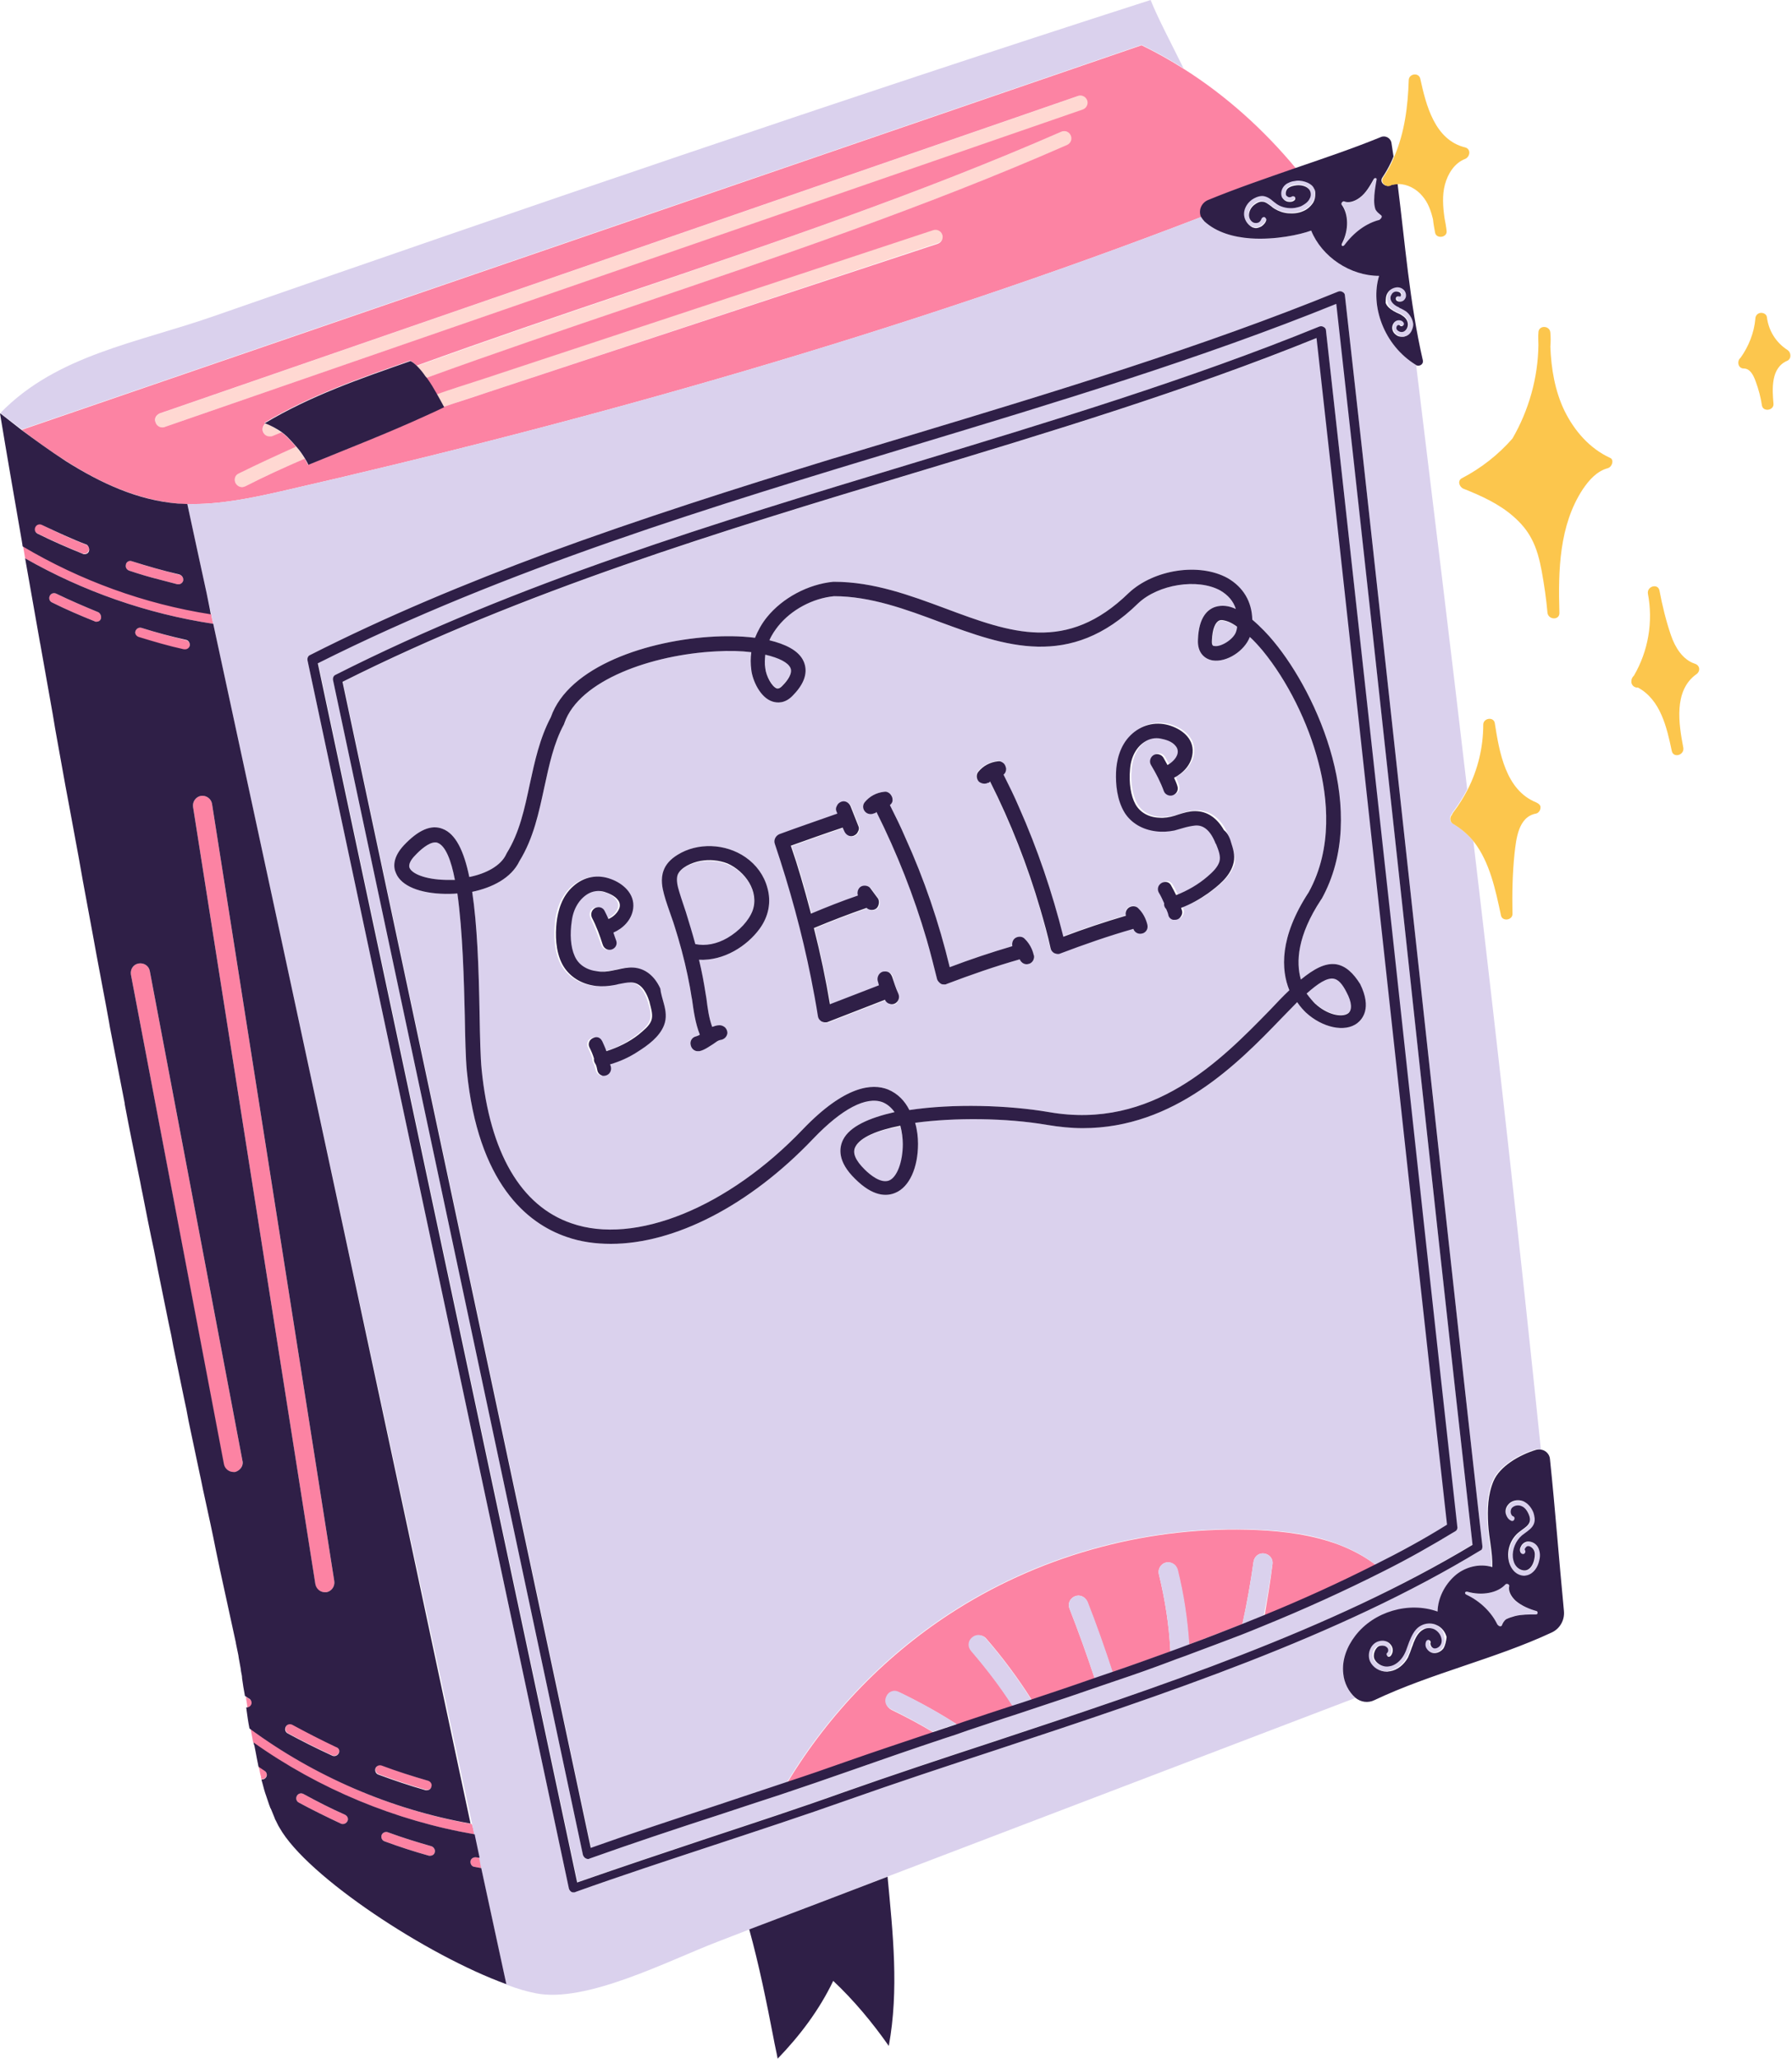 <?xml version="1.0" encoding="UTF-8"?><svg xmlns="http://www.w3.org/2000/svg" xmlns:xlink="http://www.w3.org/1999/xlink" height="500.0" preserveAspectRatio="xMidYMid meet" version="1.0" viewBox="32.5 0.0 435.3 500.0" width="435.3" zoomAndPan="magnify"><g><g id="change1_1"><path d="M295.6,26.7L72.5,103.7c-0.2,0.1-0.4,0.1-0.6,0.1c-0.7,0-1.4-0.5-1.6-1.2c-0.3-0.9,0.2-1.9,1.1-2.2 l223.1-77.1c0.9-0.3,1.9,0.2,2.2,1.1C297,25.4,296.5,26.4,295.6,26.7z M290.3,32C256,47,219.9,59.2,185,71.1 c-16.9,5.7-34.1,11.6-51.3,17.8c0.6,0.6,1.2,1.3,1.7,2c0.2,0.3,0.4,0.6,0.7,0.9c16.7-6,33.6-11.8,50.1-17.4 c35-11.9,71.1-24.1,105.6-39.2c0.9-0.4,1.3-1.4,0.9-2.3C292.2,32,291.2,31.6,290.3,32z M98,106.1c0.2,0,0.4,0,0.7-0.1 c0.7-0.3,1.5-0.6,2.2-0.9c-1.2-0.9-2.5-1.7-3.8-2.2c-0.7,0.5-0.9,1.3-0.6,2.1C96.7,105.6,97.4,106.1,98,106.1z M90.5,115 c-0.9,0.4-1.2,1.5-0.8,2.3c0.3,0.6,0.9,1,1.6,1c0.3,0,0.5-0.1,0.8-0.2c4.7-2.4,9.5-4.6,14.4-6.7c-0.6-1-1.3-2-2.1-2.9 C99.7,110.5,95,112.6,90.5,115z M259.3,55.7L149.8,92c-3.7,1.2-7.5,2.5-11.2,3.7c0.6,1.1,1.2,2.1,1.7,3.1c3.5-1.2,7.1-2.4,10.6-3.5 L260.4,59c0.9-0.3,1.4-1.3,1.1-2.2C261.2,55.9,260.2,55.4,259.3,55.7z" fill="#FFD8D2"/></g><g id="change2_1"><path d="M75.7,122.3c0.8,0.1,1.5,0.1,2.3,0.1c0,0,0,0,0,0c7.7,0.2,15.4-1.4,22.9-3.1c75.2-17.2,151-38.7,223.4-66.6 c-0.6-1.5,0-3.3,1.7-4c6.9-2.9,14.1-5.4,21.3-7.8c-7.8-9.4-17-17.7-27.3-24.2c-3.3-2.1-6.7-4-10.2-5.7 c-90.7,31.1-181.4,62.3-272,93.4c3.5,2.7,7.1,5.3,10.8,7.6C56.9,117.3,65.9,121.4,75.7,122.3z M107.3,112.9c-0.2-0.5-0.5-1-0.8-1.5 c-4.9,2.1-9.7,4.3-14.4,6.7c-0.3,0.1-0.5,0.2-0.8,0.2c-0.6,0-1.2-0.3-1.6-1c-0.4-0.9-0.1-1.9,0.8-2.3c4.6-2.3,9.2-4.4,13.9-6.5 c-0.7-0.8-1.4-1.6-2.2-2.4c-0.4-0.4-0.8-0.7-1.3-1.1c-0.7,0.3-1.5,0.6-2.2,0.9c-0.2,0.1-0.4,0.1-0.7,0.1c-0.7,0-1.3-0.4-1.6-1.1 c-0.3-0.8,0-1.6,0.6-2.1c-0.1,0-0.2-0.1-0.3-0.1c11.2-6.7,23.1-10.8,35.4-15.1c0.5,0.2,1.1,0.7,1.6,1.2 c17.1-6.2,34.4-12.1,51.3-17.8C219.9,59.2,256,47,290.3,32c0.9-0.4,1.9,0,2.3,0.9c0.4,0.9,0,1.9-0.9,2.3 c-34.4,15.1-70.6,27.3-105.6,39.2c-16.5,5.6-33.3,11.3-50.1,17.4c0.9,1.2,1.7,2.6,2.5,4c3.7-1.3,7.5-2.5,11.2-3.7l109.5-36.2 c0.9-0.3,1.9,0.2,2.2,1.1c0.3,0.9-0.2,1.9-1.1,2.2L150.9,95.3c-3.5,1.2-7.1,2.3-10.6,3.5c0,0,0,0,0,0c-1.5,0.7-2.9,1.4-4.3,2 C126.4,105.3,117.3,108.8,107.3,112.9z M71.3,100.4l223.1-77.1c0.9-0.3,1.9,0.2,2.2,1.1c0.3,0.9-0.2,1.9-1.1,2.2L72.5,103.7 c-0.2,0.1-0.4,0.1-0.6,0.1c-0.7,0-1.4-0.5-1.6-1.2C69.9,101.7,70.4,100.8,71.3,100.4z M341.6,379.9c0.2-1.3-0.7-2.4-2-2.6 c-1.3-0.2-2.4,0.7-2.6,2c-0.7,5-1.6,10.1-2.7,15.1c-4.3,1.7-8.6,3.4-13,5c-0.4-6.1-1.3-12.2-2.8-18.2c-0.3-1.2-1.6-2-2.8-1.7 c-1.2,0.3-2,1.6-1.7,2.8c1.5,6.2,2.5,12.4,2.8,18.8c-4.7,1.7-9.4,3.4-14.1,5c-1.9-5.8-3.9-11.5-6.1-17.1c-0.5-1.2-1.8-1.8-3-1.3 c-1.2,0.5-1.8,1.8-1.3,3c2.2,5.6,4.2,11.2,6.1,16.9c-5.1,1.8-10.2,3.5-15.3,5.2c-3.3-5.2-7-10.2-11-14.8c-0.8-1-2.3-1.1-3.3-0.2 c-1,0.8-1.1,2.3-0.2,3.3c3.6,4.2,7,8.6,10,13.3c-1.9,0.6-3.9,1.3-5.8,1.9c-2.6,0.9-5.2,1.7-7.7,2.6c-4.5-2.9-9.2-5.5-14-7.8 c-1.2-0.6-2.5-0.1-3.1,1.1c-0.6,1.2-0.1,2.5,1.1,3.1c3.5,1.7,6.9,3.5,10.2,5.5c-7.1,2.4-14.1,4.7-20.9,7.1c-4.8,1.7-9.7,3.4-14.6,5 c10.2-16.9,24.4-31.5,41.1-42c21.6-13.6,47.4-20.4,72.9-19.3c6.8,0.3,13.6,1.2,20,3.6c3.1,1.2,6.2,2.8,8.9,4.9 c-8.7,4.4-17.7,8.5-27,12.3C340.4,388.2,341.1,384.1,341.6,379.9z M97.1,431.6c-0.2,0.3-0.6,0.5-1,0.5c0,0-0.1,0-0.1,0c0,0,0,0,0,0 c-0.1-0.2-0.1-0.4-0.1-0.6c-0.2-0.6-0.3-1.2-0.4-1.8c-0.1-0.2-0.1-0.5-0.2-0.7c0,0,0,0,0,0c0.5,0.3,1,0.7,1.5,1 C97.3,430.4,97.4,431.1,97.1,431.6z M116.9,442.3c-0.2,0.4-0.6,0.7-1.1,0.7c-0.2,0-0.3,0-0.5-0.1c-3.4-1.6-6.9-3.3-10.2-5.1 c-0.6-0.3-0.8-1-0.5-1.6c0.3-0.6,1-0.8,1.6-0.5c3.3,1.8,6.6,3.5,10,5C116.9,441,117.2,441.7,116.9,442.3z M138.1,449.9 c-0.1,0.5-0.6,0.8-1.1,0.8c-0.1,0-0.2,0-0.3,0c-3.6-1-7.3-2.2-10.8-3.5c-0.6-0.2-0.9-0.9-0.7-1.5c0.2-0.6,0.9-0.9,1.5-0.7 c3.5,1.3,7.1,2.4,10.6,3.4C137.9,448.6,138.3,449.3,138.1,449.9z M149,451.2c0.2,0.8,0.4,1.7,0.5,2.5c-0.6-0.1-1.2-0.2-1.8-0.3 c-0.6-0.1-1-0.7-0.9-1.4c0.1-0.6,0.7-1,1.4-0.9C148.5,451.1,148.7,451.2,149,451.2z M92.7,414.9L92.7,414.9L92.7,414.9 c-0.1-0.4-0.2-0.7-0.2-1c-0.1-0.6-0.2-1.2-0.3-1.8c0.4,0.2,0.7,0.5,1.1,0.7c0.5,0.3,0.7,1.1,0.3,1.6 C93.5,414.7,93.1,414.9,92.7,414.9z M102,419.3c0.3-0.6,1-0.8,1.6-0.5c3.5,1.9,7,3.7,10.6,5.4c0.6,0.3,0.8,1,0.6,1.5 c-0.2,0.4-0.6,0.7-1.1,0.7c-0.2,0-0.3,0-0.5-0.1c-3.7-1.7-7.3-3.5-10.8-5.4C101.9,420.6,101.7,419.9,102,419.3z M136.6,432.5 c0.6,0.2,1,0.8,0.8,1.4c-0.1,0.5-0.6,0.8-1.1,0.8c-0.1,0-0.2,0-0.3,0c-3.9-1.1-7.7-2.4-11.5-3.8c-0.6-0.2-0.9-0.9-0.7-1.5 c0.2-0.6,0.9-0.9,1.5-0.7C129,430.2,132.8,431.4,136.6,432.5z M147.7,445.5c-19.2-3.3-37.8-11-53.7-22.3c0,0,0,0,0,0 c0-0.2-0.1-0.3-0.1-0.5c-0.2-0.9-0.3-1.8-0.5-2.7c0,0,0-0.1,0-0.1c0,0,0,0,0,0c15.7,11.6,34.4,19.7,53.7,23.1 C147.4,443.9,147.6,444.7,147.7,445.5z M77.7,155.5c0.6,0.1,1,0.8,0.9,1.4c-0.1,0.5-0.6,0.9-1.1,0.9c-0.1,0-0.2,0-0.3,0 c-3.7-0.8-7.4-1.9-11-3c-0.6-0.2-1-0.8-0.8-1.5c0.2-0.6,0.8-1,1.5-0.8C70.4,153.6,74,154.6,77.7,155.5z M57,150.3 c-0.2,0.5-0.6,0.7-1.1,0.7c-0.1,0-0.3,0-0.4-0.1c-3.5-1.4-7-2.9-10.4-4.6c-0.6-0.3-0.8-1-0.5-1.6c0.3-0.6,1-0.8,1.6-0.5 c3.3,1.6,6.8,3.1,10.2,4.5C56.9,149,57.2,149.7,57,150.3z M53.4,132.3c0.6,0.2,0.9,0.9,0.6,1.5c-0.2,0.5-0.6,0.7-1.1,0.7 c-0.1,0-0.3,0-0.4-0.1c-3.7-1.5-7.4-3.1-11-4.9c-0.6-0.3-0.8-1-0.5-1.6c0.3-0.6,1-0.8,1.6-0.5C46.1,129.2,49.8,130.9,53.4,132.3z M76.1,139.6c0.6,0.1,1,0.8,0.9,1.4c-0.1,0.5-0.6,0.9-1.1,0.9c-0.1,0-0.2,0-0.3,0c-1.5-0.4-3.1-0.8-4.6-1.2 c-2.4-0.6-4.7-1.3-7.1-2.1c-0.6-0.2-1-0.8-0.8-1.5c0,0,0-0.1,0-0.1c0.2-0.6,0.8-0.9,1.4-0.7C68.4,137.6,72.3,138.6,76.1,139.6z M84.3,151.5c-16-2.4-31.7-7.9-45.7-15.9c0,0,0,0,0,0c-0.2-1-0.3-2-0.5-3c0,0,0,0,0,0c14,8.3,29.6,14,45.7,16.5 C83.9,149.9,84.1,150.7,84.3,151.5z M91.4,354.8c0.2,1.3-0.6,2.5-1.9,2.7c-0.1,0-0.3,0-0.4,0c-1.1,0-2.1-0.8-2.3-1.9L64.3,236.7 c-0.2-1.3,0.6-2.5,1.9-2.7c1.3-0.2,2.5,0.6,2.7,1.9L91.4,354.8z M109.1,384.8L79.4,196c-0.2-1.3,0.7-2.5,1.9-2.7 c1.3-0.2,2.5,0.7,2.7,1.9L113.7,384c0.2,1.3-0.7,2.5-1.9,2.7c-0.1,0-0.2,0-0.4,0C110.2,386.7,109.2,385.9,109.1,384.8z" fill="#FC83A3"/></g><g id="change3_1"><path d="M32.8,100.5c-0.1-0.1-0.1-0.2-0.2-0.2c13.7-14.1,33.2-17,51.8-23.5C158.2,51.1,237.6,23.9,312,0 c1.7,4.3,5,10.5,8,16.6c-3.3-2.1-6.7-4-10.2-5.7c-90.7,31.1-181.4,62.3-272,93.4C36.1,103,34.4,101.7,32.8,100.5z M32.6,100.3 C32.6,100.3,32.6,100.3,32.6,100.3C32.6,100.2,32.6,100.2,32.6,100.3z M138.8,204.7c-0.2-0.1-0.4-0.1-0.6-0.1c-1.7,0-3.7,2-4.9,3.2 c-0.8,0.9-1.7,2.1-1.3,3c0.6,1.4,3.8,2.8,8.8,2.9c0.7,0,1.5,0,2.2-0.1C142.1,208.9,140.7,205.4,138.8,204.7z M221.2,167.1 c0.1,0,0.6,0.2,1.4-0.7c1.2-1.2,2.5-3,1.9-4.3c-0.6-1.2-2.7-2.4-6.1-3.2c-0.1,1-0.2,2.1,0,3.2C218.6,164.1,220,166.7,221.2,167.1z M356.5,237.6c-1.6-0.3-3.9,1.2-6.6,3.6c0.7,1.1,1.4,1.9,2,2.4c2.9,2.7,6.6,3.5,8.1,2.4c1-0.7,0.9-2.7-0.3-5.2 C358.7,238.9,357.6,237.8,356.5,237.6z M209.1,209.9c-2.1-0.8-4.4-1-6.6-0.6c-2.1,0.4-4.8,1.5-5.5,3.4c-0.5,1.2-0.1,2.8,0.4,4.1 c0.3,0.9,0.6,1.8,0.9,2.8c0.2,0.7,0.5,1.4,0.7,2.1c0.9,2.6,1.6,5.2,2.3,7.8c2.5,0.5,5.2-0.1,7.8-1.5c3-1.7,5.3-4.1,6.1-6.6 C217,216.5,213.5,211.6,209.1,209.9z M373.6,224c5.4,50,11,101.6,16.6,151.1c-34.3,20.8-76.1,34.6-116.5,47.9 c-12.5,4.1-24.3,8-35.9,12.1c-10.9,3.9-22.2,7.6-33.1,11.2c-10.5,3.5-21.3,7.1-31.9,10.8l-63-296.1c45.8-23,96.1-38.2,144.7-52.9 c34.4-10.4,69.9-21.1,102.7-34.4C362.6,122.9,368.2,174.3,373.6,224z M386.4,370.9c-5.3-47.6-10.7-97.2-15.9-145.3 c-5.2-48-10.6-97.7-15.9-145.3c0-0.4-0.2-0.7-0.6-0.9c-0.3-0.2-0.7-0.2-1-0.1c-31.6,12.9-66.1,23.3-99.4,33.4 c-46.9,14.2-95.4,28.8-139.6,51.2c-0.5,0.2-0.7,0.8-0.6,1.3l60.7,285.3c0.1,0.3,0.3,0.6,0.6,0.8c0.2,0.1,0.4,0.2,0.6,0.2 c0.1,0,0.3,0,0.4-0.1c10.4-3.7,21.2-7.3,31.7-10.7c4.8-1.6,9.7-3.2,14.6-4.8c5.7-1.9,11.5-3.9,17.2-5.9c7.4-2.6,14.9-5.2,22.7-7.8 c1.9-0.6,3.7-1.2,5.6-1.9c2-0.7,4-1.3,6-2c2.1-0.7,4.2-1.4,6.4-2.1l4.5-1.5c4.9-1.6,9.9-3.3,14.8-5c1.5-0.5,2.9-1,4.4-1.5 c4.5-1.5,9-3.1,13.5-4.8c1.5-0.6,3.1-1.1,4.6-1.7c4.1-1.5,8.2-3.1,12.2-4.6h0c1.8-0.7,3.5-1.4,5.2-2.1c10.1-4.1,20-8.6,29.5-13.4 c6-3,11.8-6.3,17.4-9.7C386.3,371.7,386.5,371.3,386.4,370.9z M240.3,278.6c-0.7,1.4,0,3.3,2.2,5.5c1.4,1.4,4,3.5,6,2.7 c2-0.8,3.4-4.5,3.3-8.7c0-1.4-0.2-3-0.6-4.5C245.5,274.6,241.4,276.3,240.3,278.6z M368.2,225.8c5.2,47.8,10.6,97.2,15.9,144.5 c-5.6,3.4-11.5,6.6-17.5,9.7c-2.7-2.1-5.7-3.7-8.9-4.9c-6.3-2.5-13.2-3.3-20-3.6c-25.5-1.1-51.3,5.7-72.9,19.3 c-16.7,10.5-30.9,25.1-41.1,42c-5.7,1.9-11.4,3.8-17.1,5.7c-10,3.3-20.4,6.7-30.5,10.3l-60.3-283.2c43.8-22,91.9-36.6,138.4-50.6 c32.9-9.9,66.9-20.2,98.2-32.9C357.7,129.2,363,178.3,368.2,225.8z M362.8,239.4c-1.5-3.1-3.4-4.8-5.7-5.2 c-2.7-0.4-5.4,1.1-8.6,3.7c-1.2-4.2-0.9-10.6,4.9-19.4c0,0,0-0.1,0.1-0.1c11.8-21.2-0.9-49.7-11.6-62.6c-1.3-1.6-3.2-3.6-5.2-5.3 c-0.1-4.4-2.2-7.9-6-10.1c-6.9-3.8-17.9-2.1-24,3.6c-15.1,14.7-28.7,9.7-44.5,3.8c-8.6-3.2-17.5-6.5-27.1-6.5c-0.1,0-0.1,0-0.2,0 c-6.1,0.6-12.3,3.9-16.1,8.6c-1.3,1.6-2.2,3.3-2.9,5c-3.9-0.5-7.8-0.4-9.7-0.3c-16.2,0.8-35.6,7.2-39.9,19.6 c-2.7,5.1-3.9,10.7-5.1,16.2c-1.3,6.1-2.5,11.8-5.6,16.8c0,0.1-0.1,0.1-0.1,0.2c-1.3,2.9-5,4.8-9,5.6c-1.3-6.3-3.3-10.5-6.5-11.7 c-2.8-1.1-5.9,0.3-9.4,4c-2.7,2.9-2.6,5.3-1.9,6.8c1.3,3.1,5.8,4.9,12,5c0.9,0,1.9,0,2.9-0.1c1.3,9.2,1.6,21.4,1.8,29.5 c0.1,5.6,0.2,10.4,0.5,13.6c2.7,27.3,14.6,37,24.2,40.3c3.4,1.2,7,1.7,10.8,1.7c15.4,0,33.6-9.2,49.2-25.6c0,0,0,0,0,0 c6.9-7.2,12.8-10.3,16.8-8.8c1.2,0.5,2.1,1.3,2.9,2.4c-6.2,1.4-10.9,3.5-12.5,6.7c-1,2-1.4,5.3,2.9,9.5c4.4,4.4,7.7,4.3,9.8,3.4 c3.4-1.4,5.5-6.1,5.5-11.9c0-1.6-0.2-3.4-0.7-5.1c9.6-1.3,22.1-1.2,32,0.5c3,0.5,5.9,0.8,8.7,0.8c22.3,0,37.7-15.7,48.2-26.6 c1.4-1.4,2.7-2.8,3.9-4c0.8,1.2,1.6,2,2.1,2.5c4,3.7,9.5,4.9,12.5,2.6C363.2,248,365.7,245.3,362.8,239.4z M245.1,196.7 L245.1,196.7C245.2,196.7,245.2,196.7,245.1,196.7L245.1,196.7z M350.4,216.7c-7.2,11-6.7,18.9-4.7,23.8c-1.5,1.4-3,3-4.7,4.8 c-12,12.3-28.5,29.2-53.7,24.8c-9.9-1.7-23.3-2.1-33.9-0.5c-1.1-2.2-2.8-4-5.2-5c-3.8-1.5-10.4-1-20.6,9.6 c-18.2,19.1-40.9,28.3-56.3,22.9c-12.3-4.2-19.8-17.2-21.8-37.3c-0.3-3-0.4-7.8-0.5-13.3c-0.2-11.7-0.6-22-1.8-29.9 c4.8-1,9.5-3.3,11.5-7.5c3.4-5.5,4.7-11.8,6-17.8c1.2-5.5,2.3-10.8,4.8-15.4c0-0.1,0.1-0.2,0.1-0.3c3.6-10.4,21.2-16.6,36.8-17.4 c3.3-0.2,6.2-0.1,8.6,0.2c-0.2,1.4-0.2,2.8,0,4.3c0.3,2.6,2.2,6.8,5.2,7.7c1,0.3,3,0.6,5-1.6c3.5-3.6,3.3-6.4,2.5-8.2 c-1.2-2.7-4.6-4.2-8.3-5.1c0.6-1.4,1.4-2.5,2.1-3.4c3.2-4,8.4-6.8,13.6-7.3c8.9,0,17.5,3.2,25.8,6.3c15.5,5.7,31.5,11.7,48.1-4.6 c4.9-4.6,14.4-6.1,19.9-3.1c1.9,1.1,3.2,2.6,3.8,4.5c-1.7-0.8-3.4-1-5-0.5c-1.8,0.6-4,2.4-4.2,7.9c-0.2,3.3,1.7,4.8,3.6,5.1 c3.4,0.5,7.7-2.3,9-5.7c1,0.9,2,2,3.1,3.3c6,7.3,11.1,17.5,13.6,27.3C355,193.7,356.3,206,350.4,216.7z M193.8,243.9 c-0.4-1.5-0.8-2.8-1.3-3.8c-1.4-3.1-3.7-5-6.5-5.1c-1.4-0.1-2.7,0.2-4,0.5c-0.3,0.1-0.6,0.1-1,0.2c-1.3,0.3-2.6,0.3-3.8,0.2 c-2.6-0.3-4.5-1.7-5.5-3.7c-1-2.2-1.2-5.3-0.7-8.6c0.5-3,1.9-5.4,3.9-6.5c1.2-0.7,2.6-0.9,4-0.5c0.9,0.2,2.6,0.8,3.4,2.1 c0.4,0.7,0.5,1.3,0.2,2c-0.4,1-1.4,1.9-2.6,2.5c-0.3-0.7-0.6-1.3-0.9-1.9c-0.4-0.9-1.4-1.2-2.3-0.8c-0.9,0.4-1.2,1.5-0.8,2.4 c1,2.1,1.9,4.3,2.6,6.5c0.3,1,1.3,1.5,2.2,1.2c0.9-0.3,1.4-1.2,1.1-2.1c-0.2-0.7-0.4-1.3-0.7-2c2.3-1,4.4-3,4.8-5.8 c0.5-3.7-2.6-6.2-5.4-7.2c-3.2-1.2-6.5-0.5-9.1,1.7c-2.9,2.6-3.9,6.3-4.1,8.9c-0.3,2.8-0.3,6.8,1.4,10.1c1.4,2.6,4,4.5,7.2,5.1 c1.4,0.3,2.9,0.3,4.4,0.1c0.7-0.1,1.4-0.3,2.1-0.4c1-0.2,1.9-0.4,2.9-0.4c2.1,0,3.6,1.6,4.6,4.8l0,0.1c0.5,1.5,0.9,3.1,0.4,4.4 c-0.5,1.3-1.8,2.4-3.1,3.4c-2.3,1.8-4.9,3.2-7.8,4c-0.3-0.8-0.6-1.6-1-2.4c-0.3-0.6-0.8-0.9-1.4-1c-0.6,0-1.2,0.3-1.6,0.8 c-0.3,0.5-0.4,1.2-0.1,1.7c0.4,0.9,0.8,1.8,1.1,2.7c-0.1,0.5,0.1,1,0.4,1.4c0.1,0.5,0.3,1,0.4,1.4c0.1,0.6,0.6,1.1,1.1,1.3 c0.1,0,0.3,0.1,0.4,0.1c0.5,0,1-0.2,1.3-0.5c0.4-0.4,0.6-1,0.5-1.7c0-0.2-0.1-0.4-0.2-0.6c2.4-0.7,4.6-1.7,6.6-3 c2.7-1.7,5.3-3.7,6.5-6.5C194.4,247.2,194.2,245.4,193.8,243.9z M218.9,215.6L218.9,215.6c-0.8-3-2.7-5.6-5.3-7.4 c-4.9-3.4-11.7-3.6-16.5-0.6c-1.8,1.1-2.9,2.4-3.4,3.8c-0.8,2.1-0.3,4.3,0.1,5.8c0.5,1.9,1.2,3.7,1.8,5.5c0.6,1.6,1.1,3.4,1.6,5 c1.3,4.4,2.2,8.3,2.9,12.1c0.2,1,0.3,2,0.5,2.9c0.4,2.9,0.8,5.8,1.9,8.6c-0.3,0.2-0.6,0.3-0.9,0.4c-1,0.2-1.6,1.2-1.3,2.2 c0.2,0.8,0.8,1.3,1.5,1.4c0.2,0,0.4,0,0.6,0c1.3-0.3,2.3-1.1,3.3-1.7c0.4-0.3,0.7-0.5,1-0.7c0.1,0,0.1-0.1,0.2-0.1l0.2-0.1 c0.1,0,0.2-0.1,0.3-0.1c1-0.1,1.7-0.8,1.8-1.7c0-0.5-0.2-1-0.6-1.4c-0.4-0.3-0.8-0.5-1.3-0.5c-0.7,0-1.2,0.2-1.8,0.4 c-0.8-2.2-1.1-4.5-1.4-6.9l-0.2-1.2c-0.4-2.6-0.9-5.3-1.6-8.2c6.1,0.3,11.7-3.4,14.7-7.5C219.2,222.6,219.9,219.1,218.9,215.6z M250.7,241.3c-0.5-1.2-1-2.6-1.3-4c-0.1-0.5-0.4-0.9-0.9-1.1c-0.4-0.2-0.9-0.3-1.4-0.1c-0.9,0.3-1.4,1.3-1.2,2.2 c0.1,0.4,0.2,0.8,0.3,1.1l-11.9,4.6c-1.1-6-2.4-12.3-3.9-18.5c4.2-1.8,8.5-3.4,12.8-4.9c0.4,0.4,0.9,0.5,1.3,0.5 c0.5,0,1-0.3,1.3-0.6c0.3-0.4,0.4-0.8,0.4-1.3c0-0.5-0.3-0.9-0.4-1.1l-1.7-2.3c-0.4-0.5-1-0.6-1.4-0.6c-0.5,0-1,0.3-1.3,0.6 c-0.3,0.4-0.5,0.8-0.4,1.3c0,0.2,0,0.3,0.1,0.5c-3.8,1.3-7.7,2.8-11.4,4.4c-0.9-3.4-1.7-6.3-2.5-9c-0.7-2.4-1.5-4.9-2.4-7.5 c4.2-1.5,8.4-3,12.6-4.4l0.4,0.9c0.4,0.9,1.3,1.4,2.2,1.1c0.5-0.2,0.9-0.5,1.1-1c0.2-0.5,0.2-0.9,0.1-1.4l-1.9-4.8 c-0.4-0.9-1.3-1.4-2.2-1.1c-0.5,0.2-0.9,0.5-1.1,1c-0.2,0.5-0.2,0.9-0.1,1.4l0.2,0.5c-4.7,1.6-9.5,3.3-14.1,5 c-0.9,0.3-1.4,1.4-1.1,2.3c3.6,10.6,6.6,21.6,8.8,32.6c0.6,3.1,1.2,6.2,1.7,9.4c0.1,0.5,0.4,0.9,0.9,1.2c0.2,0.1,0.5,0.2,0.8,0.2 c0.2,0,0.5,0,0.7-0.1l13.9-5.4c0,0,0,0.1,0,0.1c0.2,0.5,0.6,0.8,1.1,0.9c0.5,0.2,1.1,0.1,1.5-0.2 C250.8,243.1,251,242.2,250.7,241.3z M283.7,232c-0.4-1.4-1.2-2.7-2.2-3.9c-0.3-0.4-0.8-0.6-1.3-0.6c-0.5,0-1,0.2-1.3,0.5 c-0.5,0.5-0.6,1.2-0.5,1.8c-5.1,1.5-10.2,3.2-15.2,5.1c-2.6-10.8-6.2-21.4-10.8-31.5c-1.1-2.6-2.4-5.2-3.7-7.8l0-0.1 c0.4-0.3,0.7-0.8,0.6-1.4c0-0.5-0.3-1-0.7-1.4c-0.4-0.3-0.8-0.5-1.3-0.4c-1.9,0.2-3.6,1.1-4.8,2.6c-0.3,0.4-0.4,0.9-0.3,1.4 c0.1,0.5,0.5,1,0.9,1.2c0.6,0.3,1.2,0.3,1.8,0l0.2,0l0.3-0.3c5,10,9.1,20.4,12.2,31c0.9,3.1,1.7,6.3,2.5,9.5 c0.1,0.5,0.5,0.9,0.9,1.2c0.3,0.2,0.6,0.2,0.9,0.2c0.2,0,0.4,0,0.5-0.1c5.8-2.2,11.8-4.3,17.8-6c0.4,0.9,1.3,1.4,2.2,1.1 c0.5-0.1,0.9-0.5,1.1-0.9C283.8,232.9,283.9,232.4,283.7,232z M311.2,224.5c-0.4-1.4-1.2-2.7-2.2-3.9c-0.3-0.4-0.8-0.6-1.3-0.6 c-0.5,0-1,0.2-1.3,0.5c-0.5,0.5-0.6,1.2-0.5,1.8c-5.1,1.5-10.2,3.2-15.2,5.1c-2.6-10.8-6.2-21.4-10.8-31.5 c-1.1-2.6-2.4-5.2-3.7-7.8l0-0.1c0.4-0.3,0.7-0.8,0.6-1.4c0-0.5-0.3-1-0.7-1.4c-0.4-0.3-0.8-0.5-1.3-0.4c-1.9,0.2-3.6,1.1-4.8,2.6 c-0.3,0.4-0.4,0.9-0.3,1.4c0.1,0.5,0.5,1,0.9,1.2c0.6,0.3,1.2,0.3,1.8,0l0.2,0l0.3-0.3c5,10,9.1,20.4,12.2,31 c0.9,3.1,1.7,6.3,2.5,9.5c0.1,0.5,0.5,0.9,0.9,1.2c0.3,0.2,0.6,0.2,0.9,0.2c0.2,0,0.4,0,0.5-0.1c5.8-2.2,11.8-4.3,17.8-6 c0.3,0.9,1.3,1.3,2.2,1.1c0.5-0.1,0.9-0.5,1.1-0.9C311.3,225.4,311.4,224.9,311.2,224.5z M331.7,205.1L331.7,205.1 c-0.5-1.5-1-2.7-1.5-3.7c-1.6-3-4.1-4.6-7-4.6c-1.5,0-2.8,0.4-4,0.8c-0.3,0.1-0.6,0.2-0.9,0.3c-1.3,0.4-2.6,0.5-3.8,0.5 c-2.6-0.1-4.7-1.3-5.8-3.3c-1.1-2.1-1.6-5.1-1.3-8.4c0.3-3,1.5-5.4,3.5-6.7c1.2-0.8,2.6-1.1,4-0.8c0.9,0.2,2.7,0.7,3.6,1.8 c0.5,0.6,0.6,1.3,0.4,2c-0.3,1-1.3,2-2.4,2.6c-0.3-0.6-0.7-1.2-1-1.8c-0.5-0.8-1.5-1.1-2.4-0.6c-0.8,0.5-1.1,1.6-0.6,2.4 c1.2,2,2.2,4.1,3.1,6.3c0.4,0.9,1.4,1.4,2.3,1c0.9-0.3,1.3-1.3,1-2.2c-0.2-0.6-0.5-1.3-0.8-2c2.2-1.1,4.3-3.3,4.5-6.1 c0.2-3.7-3-5.9-5.9-6.7c-3.3-0.9-6.7-0.1-9.1,2.4c-2.8,2.7-3.5,6.5-3.6,9.1c-0.1,2.8,0.2,6.8,2.1,9.8c1.6,2.5,4.3,4.1,7.6,4.5 c1.5,0.2,3,0.1,4.5-0.2c0.7-0.1,1.4-0.4,2.1-0.6c1-0.3,1.9-0.6,2.9-0.6c2.1-0.1,3.7,1.3,5,4.4l0.1,0.1c0.6,1.5,1.2,3,0.8,4.3 c-0.4,1.3-1.6,2.5-2.9,3.6c-2.2,1.9-4.8,3.5-7.6,4.5c-0.4-0.8-0.7-1.5-1.2-2.3c-0.3-0.5-0.8-0.9-1.4-0.9c-0.6,0-1.2,0.3-1.6,0.9 c-0.3,0.5-0.3,1.2,0,1.7c0.5,0.8,0.9,1.7,1.3,2.6c0,0.5,0.2,1,0.5,1.4c0.2,0.5,0.3,0.9,0.5,1.4c0.2,0.6,0.7,1,1.2,1.2 c0.1,0,0.3,0,0.4,0c0.5,0,1-0.2,1.3-0.6c0.4-0.4,0.6-1.1,0.4-1.7c-0.1-0.2-0.1-0.4-0.2-0.6c2.4-0.9,4.5-2,6.5-3.5 c2.6-1.9,5.1-4,6.1-6.9C332.7,208.3,332.2,206.6,331.7,205.1z M328.8,150.8c-1,0.3-1.7,2.1-1.8,4.8c-0.1,1.3,0.4,1.4,0.6,1.4 c1.6,0.2,4.8-1.7,5.3-3.6c0.1-0.4,0.1-0.8,0.2-1.1c-1.5-1-2.8-1.5-3.6-1.5C329.2,150.7,329,150.7,328.8,150.8z M92.8,415.5 c0.2,1.5,0.4,2.9,0.7,4.4v0C93.2,418.5,93,417,92.8,415.5z M92.3,412c-0.2-1.5-0.4-2.9-0.7-4.3c0.3,2,0.6,4,0.9,6.1 C92.4,413.2,92.4,412.6,92.3,412L92.3,412z M90,399c0,0,0,0.1,0,0.1c0,0,0,0,0,0c0,0,0,0,0,0C90,399.1,90,399,90,399z M385.8,382.9 c-2.4,2.2-4,5.3-4.1,8.6c-7-2.5-15.5,0-20,5.9c-2,2.6-3.3,5.9-2.9,9.2c0.2,2.2,1.3,4.4,2.9,5.8c0,0,0,0,0,0 c-37.9,14.5-75.8,28.9-113.7,43.4c-11.2,4.3-22.4,8.6-33.7,12.9c-2.5,1-5,1.9-7.5,2.9c-11.8,4.5-31.9,15-44.2,12.5 c-2.1-0.4-4.5-1.1-7.1-2.1c-19.1-6.9-48.4-26.1-55.1-38c0,0,0,0,0,0c0,0,0,0,0,0c6.7,11.9,36,31.1,55.1,38 c-2-9.4-4.1-18.8-6.1-28.2c-0.2-0.8-0.3-1.7-0.5-2.5c-0.4-1.9-0.8-3.8-1.2-5.7c-0.2-0.8-0.3-1.6-0.5-2.5 c-21-97.2-41.9-194.4-62.9-291.6c-0.2-0.8-0.3-1.6-0.5-2.4c-0.4-1.7-0.7-3.3-1.1-5c-1.6-7.2-3.1-14.4-4.7-21.7 c7.7,0.2,15.4-1.4,22.9-3.1c75.2-17.2,151-38.7,223.4-66.6c0.2,0.4,0.4,0.8,0.8,1.1c3,2.7,7.1,3.8,11.2,4.1c6,0.4,12-0.9,14.7-1.9 c2.6,6.4,9.5,11,16.5,11c-2.2,7.2,1.1,16.8,8.9,21.6c0,0,0.1,0,0.1,0.1c4.2,34.4,8.4,68.7,12.4,103c-1,1.9-2.1,3.7-3.4,5.4 c-0.2,0.2-0.3,0.5-0.4,0.7c-0.6,0.6-0.5,1.8,0.3,2.2c2,1.2,3.6,2.6,5,4.3c5.8,49.1,11.3,98.3,16.4,147.7c-0.4-0.1-0.8-0.1-1.3,0 c-4.3,1.3-8.9,4.1-10.4,7.6c-1.4,3.3-1.5,6.9-1.3,10.5c0.2,3.5,1.1,6.8,1,10.4C391.9,379.6,388.2,380.6,385.8,382.9z M392.6,375.6 c-5.6-49.7-11.2-101.6-16.7-151.9c-5.5-50.2-11.1-102.2-16.7-151.9c0-0.4-0.2-0.7-0.6-0.9c-0.3-0.2-0.7-0.2-1-0.1 c-33.1,13.5-69.1,24.4-103.9,34.9c-6.4,1.9-12.8,3.9-19.3,5.8c-23.1,7.1-46.4,14.5-69.2,22.9c-19.6,7.3-38.9,15.3-57.4,24.7 c-0.5,0.2-0.7,0.8-0.6,1.3l63.5,298.3c0.1,0.3,0.3,0.6,0.6,0.8c0.2,0.1,0.4,0.1,0.6,0.1c0.1,0,0.3,0,0.4-0.1 c10.9-3.9,22.2-7.6,33.1-11.2c10.9-3.6,22.2-7.3,33.2-11.2c11.6-4.1,23.4-8,35.9-12.1c40.8-13.5,83-27.4,117.7-48.5 C392.4,376.5,392.6,376.1,392.6,375.6z M247.8,412c-0.6,1.2-0.1,2.5,1.1,3.1c3.5,1.7,6.9,3.5,10.2,5.5c1.9-0.6,3.8-1.3,5.7-1.9 c-4.5-2.9-9.2-5.5-14-7.8C249.7,410.3,248.3,410.8,247.8,412z M339.6,377.3c-1.3-0.2-2.4,0.7-2.6,2c-0.7,5-1.6,10.1-2.7,15.1 c1.7-0.7,3.5-1.4,5.2-2.1h0c0.8-4.1,1.5-8.2,2.1-12.4C341.8,378.7,340.9,377.5,339.6,377.3z M268.6,397.7c-1,0.8-1.1,2.3-0.2,3.3 c3.6,4.2,7,8.6,10,13.3c1.5-0.5,3-1,4.6-1.5c-3.3-5.2-7-10.2-11-14.8C271.1,396.9,269.6,396.8,268.6,397.7z M315.7,379.5 c-1.2,0.3-2,1.6-1.7,2.8c1.5,6.2,2.5,12.4,2.8,18.8c1.5-0.6,3.1-1.1,4.6-1.7c-0.4-6.1-1.3-12.2-2.8-18.2 C318.2,379.9,317,379.2,315.7,379.5z M293.6,387.7c-1.2,0.5-1.8,1.8-1.3,3c2.2,5.6,4.2,11.2,6.1,16.9c1.5-0.5,2.9-1,4.4-1.5 c-1.9-5.8-3.9-11.5-6.1-17.1C296.1,387.8,294.8,387.2,293.6,387.7z M381.2,394.6c-1.2-0.5-2.6-0.5-3.8,0.1c-1.1,0.6-2,1.8-2.7,3.5 c-0.2,0.4-0.3,0.9-0.5,1.3c-0.3,0.8-0.5,1.6-1,2.4c-0.8,1.5-2.1,2.5-3.5,2.7c-1.5,0.3-3.1-0.5-3.6-1.7c-0.3-0.6-0.3-1.4,0.1-2.1 c0.3-0.6,0.8-1,1.3-1.2c0.6-0.2,1.2,0,1.6,0.4c0.3,0.4,0.4,1,0.1,1.3c-0.2,0.2-0.2,0.6,0,0.8c0.2,0.2,0.6,0.2,0.8,0 c0.7-0.8,0.7-2.1-0.1-2.9c-0.6-0.7-1.7-1-2.7-0.7c-0.9,0.2-1.6,0.9-2.1,1.8c-0.5,1-0.5,2.2-0.1,3.1c0.7,1.5,2.4,2.5,4.1,2.5 c0.3,0,0.5,0,0.8-0.1c1.7-0.3,3.4-1.5,4.3-3.3c0.5-0.8,0.8-1.7,1-2.6c0.1-0.4,0.3-0.9,0.5-1.3c0.6-1.4,1.3-2.4,2.2-2.9 c0.8-0.4,1.9-0.5,2.7-0.1c0.9,0.4,1.5,1.2,1.7,2.1c0.2,0.7,0,1.4-0.3,1.9c-0.4,0.5-1,0.7-1.6,0.6c-0.3-0.1-0.5-0.3-0.6-0.6 c-0.1-0.2-0.1-0.5-0.1-0.7c0.1-0.3,0-0.6-0.4-0.7c-0.3-0.1-0.6,0.1-0.7,0.4c-0.2,0.5-0.1,1.1,0.1,1.6c0.3,0.5,0.7,1,1.3,1.1 c1,0.3,2.2-0.1,2.8-1c0.6-0.8,0.8-1.8,0.5-2.8C383.3,396.2,382.4,395.1,381.2,394.6z M403.6,374.5c-0.6,0.1-1.2,0.5-1.5,1.1 c-0.3,0.5-0.3,1.1-0.1,1.6c0.1,0.3,0.5,0.4,0.8,0.3c0.3-0.1,0.4-0.5,0.3-0.8c-0.1-0.2,0-0.4,0-0.6c0.1-0.3,0.4-0.5,0.7-0.5 c0.6-0.1,1.2,0.3,1.4,1c0.3,0.6,0.3,1.3,0.1,2.2c-0.2,1.1-0.9,2.4-2.1,2.7c-0.7,0.1-1.5-0.2-2.1-0.8c-0.7-0.7-0.9-1.7-1-2.3 c-0.2-2,0.6-4.1,2.2-5.4c0.2-0.2,0.5-0.4,0.8-0.6c0.8-0.6,1.7-1.2,2.1-2.2c0.4-1,0.2-2-0.1-2.7c-0.5-1.3-1.4-2.3-2.5-2.8 c-1.3-0.5-2.9-0.2-3.7,0.9c-0.5,0.6-0.6,1.4-0.5,2.2c0.2,0.7,0.6,1.3,1.2,1.6c0.3,0.1,0.6,0,0.8-0.2c0.1-0.3,0-0.6-0.2-0.8 c-0.3-0.1-0.5-0.4-0.6-0.8c-0.1-0.4,0-0.9,0.2-1.2c0.5-0.6,1.5-0.9,2.4-0.5c0.8,0.3,1.5,1.1,1.8,2.1c0.2,0.5,0.3,1.2,0.1,1.9 c-0.3,0.7-1,1.2-1.7,1.7c-0.3,0.2-0.6,0.4-0.8,0.6c-1.8,1.5-2.8,4-2.6,6.4c0.1,0.8,0.4,2.1,1.3,3c0.7,0.8,1.7,1.2,2.6,1.2 c0.2,0,0.4,0,0.6-0.1c1.7-0.3,2.7-2.1,3-3.6c0.3-1.1,0.2-2.1-0.2-2.9C405.8,375,404.6,374.3,403.6,374.5z M405.7,391.3 c-1.8-0.6-3.7-1.3-5.1-2.5c-1.1-1-1.9-2.4-1.6-3.6c0.1-0.4-0.6-0.8-0.9-0.4c-1.9,2.1-5.7,2.9-9.2,1.8c-0.6-0.2-0.8,0.4-0.3,0.7 c3.4,1.6,6.2,4.3,7.5,7.2c0,0.1,0.1,0.1,0.2,0.2c0.2,0.3,0.7,0.4,0.9,0.1c0.3-0.5,0.6-1.1,1-1.5c0.1,0,0.1-0.1,0.2-0.1 c0.6-0.3,1.3-0.6,2-0.7c1.6-0.4,3.4-0.4,5.1-0.4C406.1,392.1,406.1,391.5,405.7,391.3z M371.3,75.5c0.3,0.1,0.5,0.3,0.8,0.4 c0.5,0.2,0.9,0.4,1.3,0.7c0.8,0.5,1.2,1.3,1.3,2.1c0,0.8-0.5,1.6-1.2,1.8c-0.3,0.1-0.7,0-1.1-0.2c-0.3-0.2-0.5-0.4-0.5-0.7 c0-0.3,0.1-0.6,0.3-0.7c0.1-0.1,0.4-0.1,0.5,0c0.2,0.2,0.6,0.3,0.8,0.1c0.2-0.2,0.3-0.6,0.1-0.8c-0.5-0.6-1.4-0.7-2-0.2 c-0.5,0.4-0.8,1.1-0.7,1.8c0.1,0.6,0.5,1.2,1,1.5c0.4,0.3,0.9,0.4,1.4,0.4c0.2,0,0.5,0,0.7-0.1c0.8-0.2,1.4-0.9,1.7-1.6 c0.2-0.4,0.3-0.9,0.3-1.4c0-0.6-0.3-1.3-0.7-1.9c-0.3-0.4-0.6-0.8-1.1-1.2c-0.5-0.3-1-0.6-1.5-0.8c-0.2-0.1-0.5-0.2-0.7-0.4 c-0.8-0.4-1.2-0.9-1.4-1.4c-0.2-0.5-0.1-1,0.1-1.4c0.3-0.4,0.7-0.7,1.2-0.8c0.4,0,0.7,0.1,0.9,0.3c0.2,0.2,0.3,0.5,0.2,0.7 c0,0.1-0.1,0.2-0.2,0.2c-0.1,0-0.2,0-0.2,0c-0.3-0.1-0.6,0-0.8,0.3c-0.1,0.3,0,0.6,0.3,0.8c0.3,0.2,0.7,0.2,1.1,0.1 c0.4-0.1,0.7-0.4,0.9-0.8c0.3-0.7,0.1-1.5-0.4-2c-0.5-0.4-1.1-0.7-1.8-0.6c-0.8,0.1-1.7,0.6-2.1,1.3c-0.4,0.7-0.5,1.7-0.2,2.5 C369.7,74.3,370.3,74.9,371.3,75.5z M336.6,55c0.3,0.1,0.6,0.2,0.9,0.2c0.5,0,0.9-0.1,1.3-0.4c0.6-0.4,1.1-0.9,1.2-1.6 c0.1-0.3-0.1-0.6-0.5-0.7c-0.3-0.1-0.6,0.1-0.7,0.5c-0.1,0.3-0.3,0.6-0.6,0.8c-0.4,0.2-0.9,0.3-1.2,0.1c-0.8-0.3-1.3-1.2-1.2-2.1 c0.1-0.9,0.6-1.7,1.5-2.4c0.4-0.3,1.1-0.7,1.8-0.6c0.8,0.1,1.4,0.6,2.1,1.1c0.3,0.2,0.6,0.4,0.8,0.6c1,0.6,2.1,1,3.3,1.1 c1.2,0.1,2.5,0,3.6-0.5c0.8-0.3,1.9-1,2.5-2.1c0.4-0.7,0.5-1.4,0.5-2.1c0-0.1,0-0.2,0-0.3c-0.1-0.4-0.1-0.7-0.3-1 c-0.3-0.6-0.9-1.1-1.5-1.4c-0.9-0.4-1.9-0.6-2.8-0.5c-0.4,0-0.7,0.1-1.1,0.2c-0.5,0.1-0.9,0.3-1.2,0.5c-0.2,0.1-0.3,0.2-0.4,0.3 c-0.9,0.8-1.2,2-0.8,3c0.3,0.6,0.8,1,1.5,1.1c0.6,0.1,1.2,0,1.6-0.4c0.2-0.2,0.2-0.6,0-0.8c-0.2-0.2-0.6-0.2-0.8,0 c-0.2,0.2-0.4,0.1-0.6,0.1c-0.3-0.1-0.6-0.2-0.7-0.5c-0.2-0.5,0-1.2,0.5-1.7c0.5-0.4,1.2-0.6,2.1-0.7c1.1-0.1,2.6,0.2,3.2,1.3 c0.2,0.5,0.3,1.1,0.1,1.6c-0.1,0.2-0.1,0.4-0.3,0.6c-0.5,0.8-1.3,1.3-2,1.6c-0.5,0.2-1,0.3-1.5,0.4c-1.5,0.2-3-0.1-4.3-0.9 c-0.3-0.2-0.5-0.4-0.8-0.6c-0.8-0.6-1.6-1.3-2.7-1.4c-1.1-0.1-2,0.4-2.6,0.9c-1.1,0.8-1.8,2-1.9,3.2 C334.6,53.1,335.4,54.5,336.6,55z M358.6,59.1c-0.3,0.6,0.3,0.9,0.6,0.4c2.2-3.1,5.3-5.3,8.5-6.1c0.1,0,0.2-0.1,0.2-0.2 c0.3-0.1,0.5-0.7,0.2-0.9c-0.5-0.4-1-0.8-1.3-1.3c0-0.1-0.1-0.1-0.1-0.2c-0.2-0.7-0.3-1.4-0.3-2.1c-0.1-1.6,0.3-3.4,0.6-5.1 c0.1-0.5-0.5-0.6-0.7-0.1c-0.9,1.7-2,3.4-3.4,4.5c-1.2,0.9-2.7,1.5-3.8,0.9c-0.4-0.2-0.8,0.4-0.6,0.8 C360.2,52,360.2,55.8,358.6,59.1z" fill="#DAD1ED"/></g><g id="change4_1"><path d="M325.1,53.8c3,2.7,7.1,3.8,11.2,4.1c6,0.4,12-0.9,14.7-1.9c2.6,6.4,9.5,11,16.5,11 c-2.2,7.2,1.1,16.8,8.9,21.6c0,0,0.1,0,0.1,0.1c0.9,0.4,1.9-0.3,1.6-1.3c-3.2-14-4.3-28.4-6.1-42.7c-0.3,0-0.6,0-0.9,0.1 c-0.2,0-0.4,0-0.6,0.1c0,0-0.1,0-0.1,0c-1.1,0.8-3-0.5-2.1-1.8c0.8-1.2,1.5-2.4,2.1-3.7c0.2-0.4,0.4-0.9,0.6-1.4 c-0.2-1.1-0.3-2.2-0.5-3.3c-0.2-1.2-1.5-1.9-2.6-1.4c-6.6,2.7-13.7,5.1-20.7,7.5c-7.2,2.5-14.5,5-21.3,7.8c-1.6,0.7-2.3,2.5-1.7,4 C324.5,53.1,324.8,53.5,325.1,53.8z M369.6,71.1c0.4-0.7,1.3-1.2,2.1-1.3c0.7-0.1,1.4,0.2,1.8,0.6c0.5,0.5,0.7,1.4,0.4,2 c-0.2,0.4-0.5,0.7-0.9,0.8c-0.4,0.1-0.8,0.1-1.1-0.1c-0.3-0.1-0.4-0.5-0.3-0.8c0.1-0.3,0.5-0.4,0.8-0.3c0.1,0,0.1,0,0.2,0 c0.1,0,0.2-0.1,0.2-0.2c0.1-0.2,0-0.5-0.2-0.7c-0.2-0.2-0.6-0.3-0.9-0.3c-0.5,0-1,0.3-1.2,0.8c-0.3,0.4-0.3,1-0.1,1.4 c0.2,0.5,0.7,1,1.4,1.4c0.2,0.1,0.5,0.2,0.7,0.4c0.5,0.2,1,0.5,1.5,0.8c0.4,0.3,0.8,0.7,1.1,1.2c0.4,0.6,0.6,1.2,0.7,1.9 c0,0.5-0.1,0.9-0.3,1.4c-0.3,0.8-0.9,1.4-1.7,1.6c-0.2,0.1-0.4,0.1-0.7,0.1c-0.5,0-1-0.1-1.4-0.4c-0.6-0.4-0.9-0.9-1-1.5 c-0.1-0.7,0.2-1.4,0.7-1.8c0.6-0.5,1.6-0.4,2,0.2c0.2,0.2,0.2,0.6-0.1,0.8c-0.2,0.2-0.6,0.2-0.8-0.1c-0.1-0.1-0.3-0.1-0.5,0 c-0.2,0.1-0.3,0.4-0.3,0.7c0,0.3,0.2,0.5,0.5,0.7c0.3,0.2,0.7,0.3,1.1,0.2c0.7-0.2,1.2-1,1.2-1.8c0-0.8-0.5-1.6-1.3-2.1 c-0.4-0.3-0.8-0.5-1.3-0.7c-0.3-0.1-0.5-0.3-0.8-0.4c-1-0.6-1.7-1.2-2-2C369.1,72.7,369.1,71.8,369.6,71.1z M359,48.9 c1.1,0.5,2.6,0,3.8-0.9c1.5-1.1,2.5-2.9,3.4-4.5c0.2-0.4,0.8-0.3,0.7,0.1c-0.3,1.7-0.6,3.4-0.6,5.1c0,0.7,0.1,1.5,0.3,2.1 c0,0.1,0.1,0.1,0.1,0.2c0.3,0.5,0.8,0.9,1.3,1.3c0.3,0.2,0.1,0.7-0.2,0.9c-0.1,0.1-0.1,0.1-0.2,0.2c-3.2,0.8-6.2,3-8.5,6.1 c-0.4,0.5-0.9,0.2-0.6-0.4c1.7-3.3,1.6-7.1-0.1-9.4C358.2,49.3,358.7,48.8,359,48.9z M334.7,51.7c0.1-1.2,0.8-2.4,1.9-3.2 c0.6-0.4,1.5-0.9,2.6-0.9c1.1,0.1,1.9,0.7,2.7,1.4c0.3,0.2,0.5,0.4,0.8,0.6c1.2,0.8,2.8,1.1,4.3,0.9c0.5-0.1,1-0.2,1.5-0.4 c0.6-0.3,1.5-0.8,2-1.6c0.1-0.2,0.2-0.4,0.3-0.6c0.2-0.6,0.1-1.2-0.1-1.6c-0.6-1.1-2.1-1.4-3.2-1.3c-0.9,0.1-1.6,0.3-2.1,0.7 c-0.5,0.4-0.7,1.2-0.5,1.7c0.1,0.2,0.4,0.4,0.7,0.5c0.1,0,0.4,0,0.6-0.1c0.2-0.2,0.6-0.2,0.8,0c0.2,0.2,0.2,0.6,0,0.8 c-0.4,0.4-1,0.5-1.6,0.4c-0.7-0.1-1.2-0.6-1.5-1.1c-0.4-1-0.1-2.2,0.8-3c0.1-0.1,0.3-0.2,0.4-0.3c0.4-0.2,0.8-0.4,1.2-0.5 c0.3-0.1,0.7-0.1,1.1-0.2c0.9-0.1,1.9,0.1,2.8,0.5c0.6,0.3,1.2,0.7,1.5,1.4c0.2,0.3,0.3,0.7,0.3,1c0,0.1,0,0.2,0,0.3 c0,0.7-0.1,1.4-0.5,2.1c-0.7,1.1-1.7,1.8-2.5,2.1c-1.1,0.5-2.4,0.6-3.6,0.5c-1.2-0.1-2.3-0.5-3.3-1.1c-0.3-0.2-0.6-0.4-0.8-0.6 c-0.7-0.5-1.4-1.1-2.1-1.1c-0.7-0.1-1.4,0.3-1.8,0.6c-0.9,0.6-1.4,1.5-1.5,2.4c-0.1,0.9,0.4,1.8,1.2,2.1c0.4,0.1,0.8,0.1,1.2-0.1 c0.3-0.2,0.5-0.5,0.6-0.8c0.1-0.3,0.4-0.5,0.7-0.5c0.3,0.1,0.5,0.4,0.5,0.7c-0.1,0.6-0.6,1.2-1.2,1.6c-0.4,0.2-0.9,0.4-1.3,0.4 c-0.3,0-0.6-0.1-0.9-0.2C335.4,54.5,334.6,53.1,334.7,51.7z M97.1,102.9c-0.1,0-0.2-0.1-0.3-0.1c11.2-6.7,23.1-10.8,35.4-15.1 c0.5,0.2,1.1,0.7,1.6,1.2c0.6,0.6,1.2,1.3,1.7,2c0.2,0.3,0.4,0.6,0.7,0.9c0.9,1.2,1.7,2.6,2.5,4c0.6,1.1,1.2,2.1,1.7,3.1 c0,0,0,0,0,0c-1.5,0.7-2.9,1.4-4.3,2c-9.6,4.4-18.7,7.9-28.7,12c-0.2-0.5-0.5-1-0.8-1.5c-0.6-1-1.3-2-2.1-2.9 c-0.7-0.8-1.4-1.6-2.2-2.4c-0.4-0.4-0.8-0.7-1.3-1.1C99.7,104.1,98.4,103.4,97.1,102.9z M82.7,144.1c-1.6-7.2-3.1-14.4-4.7-21.7 c0,0,0,0,0,0c-0.8,0-1.5-0.1-2.3-0.1c-9.8-0.8-18.8-5-27.2-10.3c-3.7-2.4-7.3-5-10.8-7.6c-1.7-1.3-3.3-2.6-5-3.9 c-0.1,0-0.1-0.1-0.2-0.1c0,0,0,0,0,0c1.7,10.3,3.5,20.6,5.3,31c0.1,0.4,0.1,0.8,0.2,1.3c0,0,0,0,0,0c14,8.3,29.6,14,45.7,16.5 C83.4,147.4,83,145.7,82.7,144.1z M54.1,133.9c-0.2,0.5-0.6,0.7-1.1,0.7c-0.1,0-0.3,0-0.4-0.1c-3.7-1.5-7.4-3.1-11-4.9 c-0.6-0.3-0.8-1-0.5-1.6c0.3-0.6,1-0.8,1.6-0.5c3.6,1.7,7.2,3.4,10.9,4.8C54,132.6,54.3,133.3,54.1,133.9z M77,141 c-0.1,0.5-0.6,0.9-1.1,0.9c-0.1,0-0.2,0-0.3,0c-1.5-0.4-3.1-0.8-4.6-1.2c-2.4-0.6-4.7-1.3-7.1-2.1c-0.6-0.2-1-0.8-0.8-1.5 c0,0,0-0.1,0-0.1c0.2-0.6,0.8-0.9,1.4-0.7c3.8,1.2,7.6,2.3,11.5,3.2C76.7,139.7,77.1,140.3,77,141z M357.1,234.2 c-2.7-0.4-5.4,1.1-8.6,3.7c-1.2-4.2-0.9-10.6,4.9-19.4c0,0,0-0.1,0.1-0.1c11.8-21.2-0.9-49.7-11.6-62.6c-1.3-1.6-3.2-3.6-5.2-5.3 c-0.1-4.4-2.2-7.9-6-10.1c-6.9-3.8-17.9-2.1-24,3.6c-15.1,14.7-28.7,9.7-44.5,3.8c-8.6-3.2-17.5-6.5-27.1-6.5c-0.1,0-0.1,0-0.2,0 c-6.1,0.6-12.3,3.9-16.1,8.6c-1.3,1.6-2.2,3.3-2.9,5c-3.9-0.5-7.8-0.4-9.7-0.3c-16.2,0.8-35.6,7.2-39.9,19.6 c-2.7,5.1-3.9,10.7-5.1,16.2c-1.3,6.1-2.5,11.8-5.6,16.8c0,0.1-0.1,0.1-0.1,0.2c-1.3,2.9-5,4.8-9,5.6c-1.3-6.3-3.3-10.5-6.5-11.7 c-2.8-1.1-5.9,0.3-9.4,4c-2.7,2.9-2.6,5.3-1.9,6.8c1.3,3.1,5.8,4.9,12,5c0.9,0,1.9,0,2.9-0.1c1.3,9.2,1.6,21.4,1.8,29.5 c0.1,5.6,0.2,10.4,0.5,13.6c2.7,27.3,14.6,37,24.2,40.3c3.4,1.2,7,1.7,10.8,1.7c15.4,0,33.6-9.2,49.2-25.6c0,0,0,0,0,0 c6.9-7.2,12.8-10.3,16.8-8.8c1.2,0.5,2.1,1.3,2.9,2.4c-6.2,1.4-10.9,3.5-12.5,6.7c-1,2-1.4,5.3,2.9,9.5c4.4,4.4,7.7,4.3,9.8,3.4 c3.4-1.4,5.5-6.1,5.5-11.9c0-1.6-0.2-3.4-0.7-5.1c9.6-1.3,22.1-1.2,32,0.5c3,0.5,5.9,0.8,8.7,0.8c22.3,0,37.7-15.7,48.2-26.6 c1.4-1.4,2.7-2.8,3.9-4c0.8,1.2,1.6,2,2.1,2.5c4,3.7,9.5,4.9,12.5,2.6c1.2-0.9,3.6-3.6,0.7-9.5 C361.2,236.3,359.4,234.6,357.1,234.2z M140.8,213.7c-5-0.1-8.2-1.5-8.8-2.9c-0.4-0.9,0.5-2.2,1.3-3c1.2-1.3,3.3-3.2,4.9-3.2 c0.2,0,0.4,0,0.6,0.1c1.9,0.7,3.3,4.2,4.2,9C142.3,213.7,141.5,213.7,140.8,213.7z M218.4,159c3.4,0.8,5.5,1.9,6.1,3.2 c0.6,1.3-0.7,3.1-1.9,4.3c-0.8,0.9-1.3,0.7-1.4,0.7c-1.2-0.4-2.6-3-2.8-4.9C218.2,161.1,218.3,160,218.4,159z M248.5,286.7 c-2,0.8-4.6-1.3-6-2.7c-2.2-2.2-3-4-2.2-5.5c1.2-2.3,5.3-4,10.9-5.1c0.4,1.5,0.6,3.1,0.6,4.5C251.8,282.2,250.4,285.9,248.5,286.7z M345.7,240.5c-1.5,1.4-3,3-4.7,4.8c-12,12.3-28.5,29.2-53.7,24.8c-9.9-1.7-23.3-2.1-33.9-0.5c-1.1-2.2-2.8-4-5.2-5 c-3.8-1.5-10.4-1-20.6,9.6c-18.2,19.1-40.9,28.3-56.3,22.9c-12.3-4.2-19.8-17.2-21.8-37.3c-0.3-3-0.4-7.8-0.5-13.3 c-0.2-11.7-0.6-22-1.8-29.9c4.8-1,9.5-3.3,11.5-7.5c3.4-5.5,4.7-11.8,6-17.8c1.2-5.5,2.3-10.8,4.8-15.4c0-0.1,0.1-0.2,0.1-0.3 c3.6-10.4,21.2-16.6,36.8-17.4c3.3-0.2,6.2-0.1,8.6,0.2c-0.2,1.4-0.2,2.8,0,4.3c0.3,2.6,2.2,6.8,5.2,7.7c1,0.3,3,0.6,5-1.6 c3.5-3.6,3.3-6.4,2.5-8.2c-1.2-2.7-4.6-4.2-8.3-5.1c0.6-1.4,1.4-2.5,2.1-3.4c3.2-4,8.4-6.8,13.6-7.3c8.9,0,17.5,3.2,25.8,6.3 c15.5,5.7,31.5,11.7,48.1-4.6c4.9-4.6,14.4-6.1,19.9-3.1c1.9,1.1,3.2,2.6,3.8,4.5c-1.7-0.8-3.4-1-5-0.5c-1.8,0.6-4,2.4-4.2,7.9 c-0.2,3.3,1.7,4.8,3.6,5.1c3.4,0.5,7.7-2.3,9-5.7c1,0.9,2,2,3.1,3.3c6,7.3,11.1,17.5,13.6,27.3c2.2,8.4,3.5,20.7-2.4,31.4 C343.2,227.7,343.7,235.6,345.7,240.5z M333,152.2c0,0.4-0.1,0.8-0.2,1.1c-0.5,1.9-3.7,3.9-5.3,3.6c-0.3,0-0.7-0.1-0.6-1.4 c0.1-2.7,0.8-4.4,1.8-4.8c0.2-0.1,0.4-0.1,0.6-0.1C330.3,150.7,331.5,151.1,333,152.2z M360,246.1c-1.5,1.1-5.1,0.4-8.1-2.4 c-0.5-0.5-1.2-1.3-2-2.4c2.7-2.4,4.9-3.9,6.6-3.6c1.1,0.2,2.1,1.3,3.1,3.3C360.9,243.4,361,245.3,360,246.1z M281.5,228.1 c-0.3-0.4-0.8-0.6-1.3-0.6c-0.5,0-1,0.2-1.3,0.5c-0.5,0.5-0.6,1.2-0.5,1.8c-5.1,1.5-10.2,3.2-15.2,5.1 c-2.6-10.8-6.2-21.4-10.8-31.5c-1.1-2.6-2.4-5.2-3.7-7.8l0-0.1c0.4-0.3,0.7-0.8,0.6-1.4c0-0.5-0.3-1-0.7-1.4 c-0.4-0.3-0.8-0.5-1.3-0.4c-1.9,0.2-3.6,1.1-4.8,2.6c-0.3,0.4-0.4,0.9-0.3,1.4c0.1,0.5,0.5,1,0.9,1.2c0.6,0.3,1.2,0.3,1.8,0l0.2,0 l0.3-0.3c5,10,9.1,20.4,12.2,31c0.9,3.1,1.7,6.3,2.5,9.5c0.1,0.5,0.5,0.9,0.9,1.2c0.3,0.2,0.6,0.2,0.9,0.2c0.2,0,0.4,0,0.5-0.1 c5.8-2.2,11.8-4.3,17.8-6c0.4,0.9,1.3,1.4,2.2,1.1c0.5-0.1,0.9-0.5,1.1-0.9c0.2-0.4,0.3-0.9,0.1-1.3 C283.3,230.6,282.6,229.2,281.5,228.1z M245.1,196.7L245.1,196.7C245.2,196.7,245.2,196.7,245.1,196.7L245.1,196.7z M311.2,224.5 c0.1,0.4,0.1,0.9-0.1,1.3c-0.2,0.4-0.6,0.8-1.1,0.9c-0.9,0.3-1.9-0.2-2.2-1.1c-6,1.7-12,3.8-17.8,6c-0.2,0.1-0.4,0.1-0.5,0.1 c-0.3,0-0.6-0.1-0.9-0.2c-0.5-0.3-0.8-0.7-0.9-1.2c-0.7-3.2-1.6-6.4-2.5-9.5c-3.1-10.6-7.2-21.1-12.2-31l-0.3,0.3l-0.2,0 c-0.5,0.3-1.2,0.3-1.8,0c-0.5-0.2-0.8-0.7-0.9-1.2c-0.1-0.5,0-1,0.3-1.4c1.2-1.5,2.9-2.4,4.8-2.6c0.5-0.1,0.9,0.1,1.3,0.4 c0.4,0.3,0.6,0.8,0.7,1.4c0,0.6-0.2,1.1-0.6,1.4l0,0.1c1.3,2.6,2.6,5.2,3.7,7.8c4.5,10.1,8.1,20.7,10.8,31.5 c5-1.9,10.1-3.6,15.2-5.1c-0.2-0.6,0-1.3,0.5-1.8c0.3-0.3,0.8-0.5,1.3-0.5c0.5,0,1,0.2,1.3,0.6C310.1,221.7,310.8,223,311.2,224.5z M412.4,391.3c-1.3-13.6-2.1-24.5-3.4-37c-0.1-1.1-1-2-2-2.2c-0.4-0.1-0.8-0.1-1.3,0c-4.3,1.3-8.9,4.1-10.4,7.6 c-1.4,3.3-1.5,6.9-1.3,10.5c0.2,3.5,1.1,6.8,1,10.4c-3.1-1-6.8,0-9.2,2.2c-2.4,2.2-4,5.3-4.1,8.6c-7-2.5-15.5,0-20,5.9 c-2,2.6-3.3,5.9-2.9,9.2c0.2,2.2,1.3,4.4,2.9,5.8c0,0,0,0,0,0c1.3,1.1,3.1,1.4,4.7,0.6c13.7-6.5,29.3-10,43-16.4 C411.4,395.6,412.6,393.5,412.4,391.3z M383.1,400.4c-0.7,0.9-1.9,1.3-2.8,1c-0.6-0.2-1-0.6-1.3-1.1c-0.3-0.5-0.3-1.1-0.1-1.6 c0.1-0.3,0.4-0.5,0.7-0.4c0.3,0.1,0.5,0.4,0.4,0.7c-0.1,0.2,0,0.4,0.1,0.7c0.1,0.3,0.4,0.5,0.6,0.6c0.5,0.2,1.2-0.1,1.6-0.6 c0.4-0.5,0.5-1.2,0.3-1.9c-0.2-0.9-0.9-1.7-1.7-2.1c-0.9-0.4-1.9-0.4-2.7,0.1c-0.9,0.5-1.6,1.4-2.2,2.9c-0.2,0.4-0.3,0.9-0.5,1.3 c-0.3,0.9-0.6,1.7-1,2.6c-1,1.8-2.6,3-4.3,3.3c-0.3,0-0.5,0.1-0.8,0.1c-1.8,0-3.4-1-4.1-2.5c-0.4-0.9-0.4-2.1,0.1-3.1 c0.4-0.9,1.2-1.6,2.1-1.8c1-0.3,2.1,0,2.7,0.7c0.8,0.8,0.8,2.1,0.1,2.9c-0.2,0.2-0.6,0.3-0.8,0c-0.2-0.2-0.3-0.6,0-0.8 c0.3-0.3,0.3-1-0.1-1.3c-0.4-0.4-1-0.5-1.6-0.4c-0.6,0.1-1,0.6-1.3,1.2c-0.3,0.7-0.4,1.5-0.1,2.1c0.6,1.2,2.2,2,3.6,1.7 c1.4-0.2,2.7-1.3,3.5-2.7c0.4-0.7,0.7-1.5,1-2.4c0.2-0.5,0.3-0.9,0.5-1.3c0.7-1.7,1.5-2.9,2.7-3.5c1.1-0.6,2.6-0.7,3.8-0.1 c1.2,0.5,2.1,1.7,2.4,2.9C383.8,398.5,383.6,399.6,383.1,400.4z M405.6,392.1c-1.7,0-3.5,0-5.1,0.4c-0.7,0.2-1.4,0.4-2,0.7 c-0.1,0-0.1,0.1-0.2,0.1c-0.5,0.4-0.8,1-1,1.5c-0.2,0.3-0.7,0.2-0.9-0.1c-0.1,0-0.1-0.1-0.2-0.2c-1.4-2.9-4.1-5.6-7.5-7.2 c-0.6-0.3-0.3-0.9,0.3-0.7c3.5,1,7.3,0.3,9.2-1.8c0.3-0.3,1,0,0.9,0.4c-0.3,1.2,0.5,2.6,1.6,3.6c1.4,1.2,3.3,2,5.1,2.5 C406.1,391.5,406.1,392.1,405.6,392.1z M406.4,379c-0.3,1.5-1.3,3.2-3,3.6c-0.2,0-0.4,0.1-0.6,0.1c-0.9,0-1.9-0.4-2.6-1.2 c-0.9-1-1.2-2.2-1.3-3c-0.3-2.4,0.7-4.9,2.6-6.4c0.3-0.2,0.5-0.4,0.8-0.6c0.7-0.5,1.4-1,1.7-1.7c0.3-0.7,0.1-1.4-0.1-1.9 c-0.4-1-1-1.8-1.8-2.1c-0.9-0.4-1.9-0.1-2.4,0.5c-0.2,0.3-0.3,0.8-0.2,1.2c0.1,0.4,0.3,0.7,0.6,0.8c0.3,0.1,0.4,0.5,0.2,0.8 c-0.1,0.3-0.5,0.4-0.8,0.2c-0.6-0.3-1-0.9-1.2-1.6c-0.2-0.8,0-1.6,0.5-2.2c0.8-1.1,2.4-1.4,3.7-0.9c1.1,0.5,2,1.5,2.5,2.8 c0.2,0.7,0.5,1.7,0.1,2.7c-0.4,1-1.3,1.6-2.1,2.2c-0.3,0.2-0.5,0.4-0.8,0.6c-1.5,1.3-2.4,3.4-2.2,5.4c0.1,0.7,0.3,1.6,1,2.3 c0.6,0.6,1.4,0.9,2.1,0.8c1.2-0.2,1.9-1.6,2.1-2.7c0.2-0.9,0.2-1.6-0.1-2.2c-0.3-0.6-0.9-1-1.4-1c-0.3,0-0.5,0.2-0.7,0.5 c-0.1,0.1-0.2,0.4,0,0.6c0.1,0.3,0,0.6-0.3,0.8c-0.3,0.1-0.6,0-0.8-0.3c-0.3-0.5-0.2-1.1,0.1-1.6c0.3-0.6,0.9-1,1.5-1.1 c1.1-0.1,2.2,0.5,2.7,1.6C406.6,376.9,406.7,377.9,406.4,379z M331.7,205.1c0.5,1.5,0.9,3.2,0.3,5c-0.9,2.9-3.5,5-6.1,6.9 c-2,1.4-4.1,2.6-6.5,3.5c0.1,0.2,0.1,0.4,0.2,0.6c0.2,0.6,0,1.2-0.4,1.7c-0.3,0.4-0.8,0.6-1.3,0.6c-0.1,0-0.3,0-0.4,0 c-0.6-0.1-1.1-0.6-1.2-1.2c-0.1-0.5-0.3-0.9-0.5-1.4c-0.4-0.4-0.6-0.9-0.5-1.4c-0.4-0.9-0.8-1.8-1.3-2.6c-0.3-0.5-0.3-1.2,0-1.7 c0.3-0.5,0.9-0.9,1.6-0.9c0.6,0,1.1,0.3,1.4,0.9c0.4,0.7,0.8,1.5,1.2,2.3c2.8-1.1,5.4-2.6,7.6-4.5c1.3-1.1,2.5-2.3,2.9-3.6 c0.4-1.3-0.2-2.8-0.8-4.3l-0.1-0.1c-1.2-3.1-2.9-4.6-5-4.4c-0.9,0.1-1.9,0.3-2.9,0.6c-0.7,0.2-1.4,0.4-2.1,0.6 c-1.5,0.3-3,0.4-4.5,0.2c-3.3-0.4-6-2-7.6-4.5c-1.9-3.1-2.2-7-2.1-9.8c0.1-2.6,0.8-6.4,3.6-9.1c2.5-2.4,5.8-3.3,9.1-2.4 c2.9,0.8,6.2,3,5.9,6.7c-0.2,2.8-2.2,4.9-4.5,6.1c0.3,0.7,0.6,1.3,0.8,2c0.3,0.9-0.1,1.8-1,2.2c-0.9,0.4-2-0.1-2.3-1 c-0.8-2.2-1.9-4.3-3.1-6.3c-0.5-0.8-0.2-1.9,0.6-2.4c0.8-0.5,1.9-0.2,2.4,0.6c0.3,0.6,0.7,1.2,1,1.8c1.1-0.6,2.1-1.6,2.4-2.6 c0.2-0.7,0.1-1.4-0.4-2c-0.9-1.2-2.6-1.6-3.6-1.8c-1.4-0.3-2.8,0-4,0.8c-2,1.3-3.3,3.7-3.5,6.7c-0.3,3.3,0.2,6.4,1.3,8.4 c1.1,2,3.2,3.2,5.8,3.3c1.2,0.1,2.5-0.1,3.8-0.5c0.3-0.1,0.6-0.2,0.9-0.3c1.3-0.4,2.6-0.8,4-0.8c2.9,0,5.3,1.6,7,4.6 C330.8,202.4,331.3,203.6,331.7,205.1L331.7,205.1z M250.7,241.3c0.4,0.9,0.1,1.8-0.6,2.3c-0.4,0.3-1,0.4-1.5,0.2 c-0.5-0.1-0.9-0.5-1.1-0.9c0,0,0-0.1,0-0.1l-13.9,5.4c-0.2,0.1-0.4,0.1-0.7,0.1c-0.3,0-0.5-0.1-0.8-0.2c-0.5-0.3-0.8-0.7-0.9-1.2 c-0.5-3.2-1.1-6.4-1.7-9.4c-2.2-11-5.2-21.9-8.8-32.6c-0.3-0.9,0.2-1.9,1.1-2.3c4.6-1.7,9.3-3.3,14.1-5l-0.2-0.5 c-0.2-0.4-0.2-0.9,0.1-1.4c0.2-0.5,0.6-0.8,1.1-1c0.9-0.3,1.8,0.2,2.2,1.1l1.9,4.8c0.2,0.4,0.2,0.9-0.1,1.4c-0.2,0.5-0.6,0.8-1.1,1 c-0.9,0.3-1.8-0.2-2.2-1.1l-0.4-0.9c-4.2,1.4-8.4,2.9-12.6,4.4c0.9,2.6,1.7,5.1,2.4,7.5c0.8,2.7,1.6,5.6,2.5,9 c3.8-1.6,7.6-3.1,11.4-4.4c0-0.1-0.1-0.3-0.1-0.5c0-0.5,0.1-0.9,0.4-1.3c0.3-0.4,0.8-0.6,1.3-0.6c0.4,0,1,0.1,1.4,0.6l1.7,2.3 c0.2,0.2,0.4,0.6,0.4,1.1c0,0.4-0.1,0.9-0.4,1.3c-0.3,0.4-0.8,0.6-1.3,0.6c-0.4,0-0.9-0.1-1.3-0.5c-4.3,1.5-8.5,3.1-12.8,4.9 c1.6,6.3,2.9,12.5,3.9,18.5l11.9-4.6c-0.1-0.4-0.2-0.8-0.3-1.1c-0.2-0.9,0.3-1.9,1.2-2.2c0.5-0.1,1-0.1,1.4,0.1 c0.4,0.2,0.7,0.6,0.9,1.1C249.7,238.7,250.1,240,250.7,241.3z M193.8,243.9c0.4,1.5,0.7,3.3,0,5.1c-1.1,2.8-3.8,4.8-6.5,6.5 c-2,1.3-4.2,2.3-6.6,3c0.1,0.2,0.1,0.4,0.2,0.6c0.1,0.6,0,1.2-0.5,1.7c-0.3,0.3-0.8,0.5-1.3,0.5c-0.1,0-0.3,0-0.4-0.1 c-0.6-0.2-1-0.7-1.1-1.3c-0.1-0.5-0.2-1-0.4-1.4c-0.3-0.4-0.5-0.9-0.4-1.4c-0.3-1-0.7-1.9-1.1-2.7c-0.3-0.6-0.2-1.2,0.1-1.7 c0.4-0.5,1-0.8,1.6-0.8c0.6,0,1.1,0.4,1.4,1c0.3,0.7,0.7,1.5,1,2.4c2.8-0.9,5.5-2.2,7.8-4c1.3-1.1,2.6-2.1,3.1-3.4 c0.5-1.3,0-2.8-0.4-4.4l0-0.1c-1-3.2-2.5-4.8-4.6-4.8c-0.9,0-1.9,0.2-2.9,0.4c-0.7,0.2-1.4,0.3-2.1,0.4c-1.5,0.2-3,0.2-4.4-0.1 c-3.2-0.6-5.8-2.5-7.2-5.1c-1.7-3.2-1.7-7.3-1.4-10.1c0.3-2.7,1.2-6.4,4.1-8.9c2.6-2.3,5.9-2.9,9.1-1.7c2.8,1,5.9,3.5,5.4,7.2 c-0.4,2.8-2.5,4.8-4.8,5.8c0.2,0.7,0.5,1.4,0.7,2c0.3,0.9-0.2,1.8-1.1,2.1c-0.9,0.3-1.9-0.2-2.2-1.2c-0.7-2.2-1.5-4.4-2.6-6.5 c-0.4-0.9-0.1-1.9,0.8-2.4c0.9-0.4,1.9-0.1,2.3,0.8c0.3,0.6,0.6,1.2,0.9,1.9c1.2-0.5,2.2-1.5,2.6-2.5c0.3-0.7,0.2-1.4-0.2-2 c-0.8-1.2-2.5-1.8-3.4-2.1c-1.4-0.4-2.8-0.2-4,0.5c-2,1.2-3.5,3.5-3.9,6.5c-0.5,3.3-0.3,6.4,0.7,8.6c0.9,2.1,2.9,3.4,5.5,3.7 c1.2,0.2,2.4,0.1,3.8-0.2c0.3-0.1,0.6-0.1,1-0.2c1.3-0.3,2.6-0.6,4-0.5c2.8,0.2,5.1,2,6.5,5.1C193,241.2,193.4,242.4,193.8,243.9z M248.1,455.8c1.3,13.8,2.8,27.4,0.3,41.1c-4-5.7-8.5-11.1-13.5-15.8c-3.4,7.1-8.1,13.3-13.5,18.9c-0.3-1.7-0.7-3.3-1-5 c-1.7-8.8-3.5-17.7-5.9-26.4C225.6,464.4,236.9,460.1,248.1,455.8z M147.7,453.4c-0.6-0.1-1-0.7-0.9-1.4c0.1-0.6,0.7-1,1.4-0.9 c0.2,0,0.5,0.1,0.8,0.1c-0.4-1.9-0.8-3.8-1.2-5.7c-19.2-3.3-37.8-11-53.7-22.3c0,0,0,0,0,0c0,0.3,0.1,0.5,0.2,0.8 c0.1,0.5,0.2,1,0.3,1.5c0.1,0.5,0.2,1,0.3,1.6c0.1,0.5,0.2,1,0.3,1.5c0,0.2,0.1,0.3,0.1,0.5c0,0,0,0,0,0c0.5,0.3,1,0.7,1.5,1 c0.5,0.3,0.7,1.1,0.3,1.6c-0.2,0.3-0.6,0.5-1,0.5c0,0-0.1,0-0.1,0c0,0,0,0,0,0c0.1,0.2,0.1,0.5,0.2,0.7c0.3,1.2,0.6,2.3,1,3.4 c0,0.1,0.1,0.2,0.1,0.3c0.3,0.8,0.5,1.6,0.8,2.3c0,0.1,0.1,0.3,0.2,0.4c0.3,0.7,0.6,1.5,0.9,2.2c0,0.1,0.1,0.2,0.1,0.3 c0.4,0.7,0.7,1.5,1.1,2.1c0,0,0,0,0,0c6.7,11.9,36,31.1,55.1,38c-2-9.4-4.1-18.8-6.1-28.2C148.9,453.6,148.3,453.5,147.7,453.4z M116.9,442.3c-0.2,0.4-0.6,0.7-1.1,0.7c-0.2,0-0.3,0-0.5-0.1c-3.4-1.6-6.9-3.3-10.2-5.1c-0.6-0.3-0.8-1-0.5-1.6 c0.3-0.6,1-0.8,1.6-0.5c3.3,1.8,6.6,3.5,10,5C116.9,441,117.2,441.7,116.9,442.3z M138.1,449.9c-0.1,0.5-0.6,0.8-1.1,0.8 c-0.1,0-0.2,0-0.3,0c-3.6-1-7.3-2.2-10.8-3.5c-0.6-0.2-0.9-0.9-0.7-1.5c0.2-0.6,0.9-0.9,1.5-0.7c3.5,1.3,7.1,2.4,10.6,3.4 C137.9,448.6,138.3,449.3,138.1,449.9z M218.9,215.6c-0.8-3-2.7-5.6-5.3-7.4c-4.9-3.4-11.7-3.6-16.5-0.6c-1.8,1.1-2.9,2.4-3.4,3.8 c-0.8,2.1-0.3,4.3,0.1,5.8c0.5,1.9,1.2,3.7,1.8,5.5c0.6,1.6,1.1,3.4,1.6,5c1.3,4.4,2.2,8.3,2.9,12.1c0.2,1,0.3,2,0.5,2.9 c0.4,2.9,0.8,5.8,1.9,8.6c-0.3,0.2-0.6,0.3-0.9,0.4c-1,0.2-1.6,1.2-1.3,2.2c0.2,0.8,0.8,1.3,1.5,1.4c0.2,0,0.4,0,0.6,0 c1.3-0.3,2.3-1.1,3.3-1.7c0.4-0.3,0.7-0.5,1-0.7c0.1,0,0.1-0.1,0.2-0.1l0.2-0.1c0.1,0,0.2-0.1,0.3-0.1c1-0.1,1.7-0.8,1.8-1.7 c0-0.5-0.2-1-0.6-1.4c-0.4-0.3-0.8-0.5-1.3-0.5c-0.7,0-1.2,0.2-1.8,0.4c-0.8-2.2-1.1-4.5-1.4-6.9l-0.2-1.2 c-0.4-2.6-0.9-5.3-1.6-8.2c6.1,0.3,11.7-3.4,14.7-7.5C219.2,222.6,219.9,219.1,218.9,215.6L218.9,215.6z M215.3,221.2 c-0.9,2.4-3.2,4.9-6.1,6.6c-2.6,1.5-5.3,2-7.8,1.5c-0.7-2.6-1.5-5.2-2.3-7.8c-0.2-0.7-0.5-1.4-0.7-2.1c-0.3-0.9-0.6-1.8-0.9-2.8 c-0.4-1.3-0.8-2.9-0.4-4.1c0.7-1.8,3.4-3,5.5-3.4c2.2-0.4,4.5-0.2,6.6,0.6C213.5,211.6,217,216.5,215.3,221.2z M84.3,151.5 c-16-2.4-31.7-7.9-45.7-15.9c0,0,0,0,0,0c1.2,6.8,2.4,13.6,3.6,20.4c0,0.2,0.1,0.3,0.1,0.5c1,5.6,2,11.3,3,16.9 c0.2,1.2,0.4,2.4,0.6,3.6c0.8,4.6,1.7,9.3,2.5,13.9c0.3,1.6,0.6,3.2,0.9,4.8c0.8,4.3,1.6,8.7,2.4,13c0.3,1.7,0.6,3.4,0.9,5.1 c0.8,4.5,1.7,9,2.5,13.5c0.3,1.5,0.5,2.9,0.8,4.4c1,5.5,2.1,11,3.1,16.6c0.1,0.4,0.1,0.8,0.2,1.2c1.2,6.2,2.4,12.3,3.6,18.5 c0,0.1,0,0.1,0,0.2c1.1,5.9,2.3,11.7,3.5,17.6c0.3,1.3,0.5,2.7,0.8,4c0.9,4.6,1.8,9.2,2.8,13.8c0.3,1.7,0.7,3.4,1,5.1 c0.9,4.3,1.7,8.5,2.6,12.8c0.4,1.8,0.8,3.7,1.1,5.5c0.9,4.2,1.7,8.4,2.6,12.6c0.4,1.8,0.8,3.7,1.1,5.5c0.9,4.3,1.8,8.5,2.7,12.8 c0.4,1.7,0.7,3.5,1.1,5.2c1,4.6,2,9.1,2.9,13.7c0.3,1.4,0.6,2.9,0.9,4.3c1.3,6,2.6,11.9,3.9,17.9c0,0,0,0.1,0,0.1c0,0,0,0,0,0 c0.2,0.9,0.4,1.9,0.6,2.9c0,0.2,0.1,0.5,0.1,0.7c0.1,0.7,0.3,1.5,0.4,2.2c0.1,0.4,0.1,0.9,0.2,1.3c0.1,0.5,0.2,0.9,0.2,1.4 c0.2,1.4,0.4,2.8,0.7,4.3v0c0.4,0.2,0.7,0.5,1.1,0.7c0.5,0.3,0.7,1.1,0.3,1.6c-0.2,0.3-0.6,0.5-1,0.5h-0.1h0c0,0.2,0.1,0.4,0.1,0.7 c0.2,1.5,0.4,2.9,0.7,4.4v0v0c0,0,0,0,0,0c15.7,11.6,34.4,19.7,53.7,23.1C126.2,345.9,105.3,248.7,84.3,151.5z M57,150.3 c-0.2,0.5-0.6,0.7-1.1,0.7c-0.1,0-0.3,0-0.4-0.1c-3.5-1.4-7-2.9-10.4-4.6c-0.6-0.3-0.8-1-0.5-1.6c0.3-0.6,1-0.8,1.6-0.5 c3.3,1.6,6.8,3.1,10.2,4.5C56.9,149,57.2,149.7,57,150.3z M65.4,153.3c0.2-0.6,0.8-1,1.5-0.8c3.5,1.1,7.2,2.1,10.8,2.9 c0.6,0.1,1,0.8,0.9,1.4c-0.1,0.5-0.6,0.9-1.1,0.9c-0.1,0-0.2,0-0.3,0c-3.7-0.8-7.4-1.9-11-3C65.6,154.5,65.2,153.9,65.4,153.3z M89.6,357.5c-0.1,0-0.3,0-0.4,0c-1.1,0-2.1-0.8-2.3-1.9L64.3,236.7c-0.2-1.3,0.6-2.5,1.9-2.7c1.3-0.2,2.5,0.6,2.7,1.9l22.5,118.9 C91.7,356,90.8,357.2,89.6,357.5z M79.4,196c-0.2-1.3,0.7-2.5,1.9-2.7c1.3-0.2,2.5,0.7,2.7,1.9L113.7,384c0.2,1.3-0.7,2.5-1.9,2.7 c-0.1,0-0.2,0-0.4,0c-1.1,0-2.1-0.8-2.3-2L79.4,196z M114.8,425.8c-0.2,0.4-0.6,0.7-1.1,0.7c-0.2,0-0.3,0-0.5-0.1 c-3.7-1.7-7.3-3.5-10.8-5.4c-0.6-0.3-0.8-1-0.5-1.6c0.3-0.6,1-0.8,1.6-0.5c3.5,1.9,7,3.7,10.6,5.4 C114.8,424.5,115.1,425.2,114.8,425.8z M136.2,434.8c-0.1,0-0.2,0-0.3,0c-3.9-1.1-7.7-2.4-11.5-3.8c-0.6-0.2-0.9-0.9-0.7-1.5 c0.2-0.6,0.9-0.9,1.5-0.7c3.7,1.4,7.5,2.6,11.3,3.7c0.6,0.2,1,0.8,0.8,1.4C137.2,434.5,136.7,434.8,136.2,434.8z M392.6,375.6 c-5.6-49.7-11.2-101.6-16.7-151.9c-5.5-50.2-11.1-102.2-16.7-151.9c0-0.4-0.2-0.7-0.6-0.9c-0.3-0.2-0.7-0.2-1-0.1 c-33.1,13.5-69.1,24.4-103.9,34.9c-6.4,1.9-12.8,3.9-19.3,5.8c-23.1,7.1-46.4,14.5-69.2,22.9c-19.6,7.3-38.9,15.3-57.4,24.7 c-0.5,0.2-0.7,0.8-0.6,1.3l63.5,298.3c0.1,0.3,0.3,0.6,0.6,0.8c0.2,0.1,0.4,0.1,0.6,0.1c0.1,0,0.3,0,0.4-0.1 c10.9-3.9,22.2-7.6,33.1-11.2c10.9-3.6,22.2-7.3,33.2-11.2c11.6-4.1,23.4-8,35.9-12.1c40.8-13.5,83-27.4,117.7-48.5 C392.4,376.5,392.6,376.1,392.6,375.6z M273.6,423.1c-12.5,4.1-24.3,8-35.9,12.1c-10.9,3.9-22.2,7.6-33.1,11.2 c-10.5,3.5-21.3,7.1-31.9,10.8l-63-296.1c45.8-23,96.1-38.2,144.7-52.9c34.4-10.4,69.9-21.1,102.7-34.4 c5.5,49.3,11.1,100.6,16.5,150.3c5.4,50,11,101.6,16.6,151.1C355.8,395.9,314.1,409.7,273.6,423.1z M354.6,80.3 c0-0.4-0.2-0.7-0.6-0.9c-0.3-0.2-0.7-0.2-1-0.1c-31.6,12.9-66.1,23.3-99.4,33.4c-46.9,14.2-95.4,28.8-139.6,51.2 c-0.5,0.2-0.7,0.8-0.6,1.3l60.7,285.3c0.1,0.3,0.3,0.6,0.6,0.8c0.2,0.1,0.4,0.2,0.6,0.2c0.1,0,0.3,0,0.4-0.1 c10.4-3.7,21.2-7.3,31.7-10.7c4.8-1.6,9.7-3.2,14.6-4.8c5.7-1.9,11.5-3.9,17.2-5.9c7.4-2.6,14.9-5.2,22.7-7.8 c1.9-0.6,3.7-1.2,5.6-1.9c2-0.7,4-1.3,6-2c2.1-0.7,4.2-1.4,6.4-2.1l4.5-1.5c4.9-1.6,9.9-3.3,14.8-5c1.5-0.5,2.9-1,4.4-1.5 c4.5-1.5,9-3.1,13.5-4.8c1.5-0.6,3.1-1.1,4.6-1.7c4.1-1.5,8.2-3.1,12.2-4.6h0c1.8-0.7,3.5-1.4,5.2-2.1c10.1-4.1,20-8.6,29.5-13.4 c6-3,11.8-6.3,17.4-9.7c0.4-0.2,0.6-0.7,0.5-1.1c-5.3-47.6-10.7-97.2-15.9-145.3C365.3,177.5,359.9,127.8,354.6,80.3z M366.5,380 c-8.7,4.4-17.7,8.5-27,12.3h0c-1.7,0.7-3.5,1.4-5.2,2.1c-4.3,1.7-8.6,3.4-13,5c-1.5,0.6-3,1.1-4.6,1.7c-4.7,1.7-9.4,3.4-14.1,5 c-1.5,0.5-2.9,1-4.4,1.5c-5.1,1.8-10.2,3.5-15.3,5.2c-1.5,0.5-3,1-4.6,1.5c-1.9,0.6-3.9,1.3-5.8,1.9c-2.6,0.9-5.2,1.7-7.7,2.6 c-1.9,0.6-3.8,1.3-5.7,1.9c-7.1,2.4-14.1,4.7-20.9,7.1c-4.8,1.7-9.7,3.4-14.6,5c-5.7,1.9-11.4,3.8-17.1,5.7 c-10,3.3-20.4,6.7-30.5,10.3l-60.3-283.2c43.8-22,91.9-36.6,138.4-50.6c32.9-9.9,66.9-20.2,98.2-32.9 c5.3,47.1,10.6,96.2,15.8,143.7c5.2,47.8,10.6,97.2,15.9,144.5C378.4,373.8,372.5,377,366.5,380z" fill="#2F1F47"/></g><g id="change5_1"><path d="M423.1,113.7c-2.7,0.7-4.6,2.9-6.1,5.1c-5.8,8.8-6,19.9-5.7,30c0.1,1.9-2.7,1.8-2.9,0 c-0.3-3.4-0.8-6.8-1.4-10.1c-0.5-2.7-1.2-5.5-2.5-7.9c-1.1-2.1-2.6-3.8-4.3-5.3c-3.5-3.1-7.9-5.1-12.2-6.8c-1-0.4-1.6-2-0.3-2.6 c4.6-2.4,8.8-5.7,12.2-9.6c4-6.9,6.2-14.8,6.3-22.7c0-1-0.1-2,0-3c0-1.9,2.8-1.8,2.9,0c0.1,1.1,0.1,2.2,0,3.4 c0.2,5.3,1.1,10.7,3.4,15.5c2.4,4.9,6.1,9.2,11.1,11.5C424.6,111.6,424.2,113.3,423.1,113.7z M444.2,161.2c-3-1-4.8-4-5.8-6.9 c-1.2-3.5-2.1-7.2-2.8-10.9c-0.4-1.8-3.1-1-2.8,0.8c1.3,6.8,0.1,13.9-3.4,19.9c-0.3,0.3-0.6,0.7-0.6,1.2c-0.2,1,0.7,1.8,1.6,1.7 c5.5,3,7,9.7,8.2,15.4c0.4,1.8,3.1,1,2.8-0.8c-1.1-5.7-2.4-13.8,3.1-17.8C445.6,163.1,445.5,161.6,444.2,161.2z M405.7,194.9 c-7.5-3-9-12.3-10.1-19.3c-0.3-1.6-2.8-1.2-2.8,0.4c0,5.5-1.3,10.9-3.8,15.8c-1,1.9-2.1,3.7-3.4,5.4c-0.2,0.2-0.3,0.5-0.4,0.7 c-0.6,0.6-0.5,1.8,0.3,2.2c2,1.2,3.6,2.6,5,4.3c3.9,5,5.3,11.8,6.6,17.9c0.3,1.6,2.9,1.2,2.8-0.4c-0.1-4.9,0-9.8,0.5-14.6 c0.4-3.5,0.9-8.9,5.2-9.7c0.6-0.1,1.1-0.8,1.1-1.4C406.8,195.6,406.3,195.2,405.7,194.9z M466.7,85c-2.8-1.8-4.6-4.7-5-8 c-0.1-0.7-0.9-1.1-1.6-1c-0.7,0.1-1.2,0.7-1.2,1.4c-0.3,3.4-1.6,6.7-3.6,9.5c0,0,0,0,0,0c-0.9,0.7-0.7,2.6,0.8,2.6 c1.6,0,2.4,1.8,2.9,3.2c0.7,1.9,1.2,3.8,1.5,5.8c0.3,1.6,2.9,1.2,2.8-0.4c-0.3-3.6-0.7-8.8,3.4-10.5C467.8,87,467.5,85.5,466.7,85z M383.5,44.8c0.7-2.6,2.3-5.2,4.9-6.2c1.2-0.5,1.5-2.4,0-2.8c-7.4-1.8-9.5-10.3-10.9-16.7c-0.4-1.6-2.8-1.2-2.8,0.4 c-0.2,6.3-1,12.7-3.5,18.5c-0.2,0.5-0.4,0.9-0.6,1.4c-0.6,1.3-1.3,2.5-2.1,3.7c-0.9,1.4,1,2.7,2.1,1.8c0,0,0.1,0,0.1,0 c0.2,0,0.4-0.1,0.6-0.1c0.3,0,0.6-0.1,0.9-0.1c2.2,0,4.4,1.2,5.8,2.9c1.4,1.6,2.1,3.6,2.6,5.7c0.1,1.1,0.3,2.1,0.5,3.2 c0.3,1.6,3,1.2,2.8-0.4c-0.1-1-0.3-2.1-0.5-3.1C383,50.2,382.8,47.4,383.5,44.8z" fill="#FCC64D"/></g></g></svg>